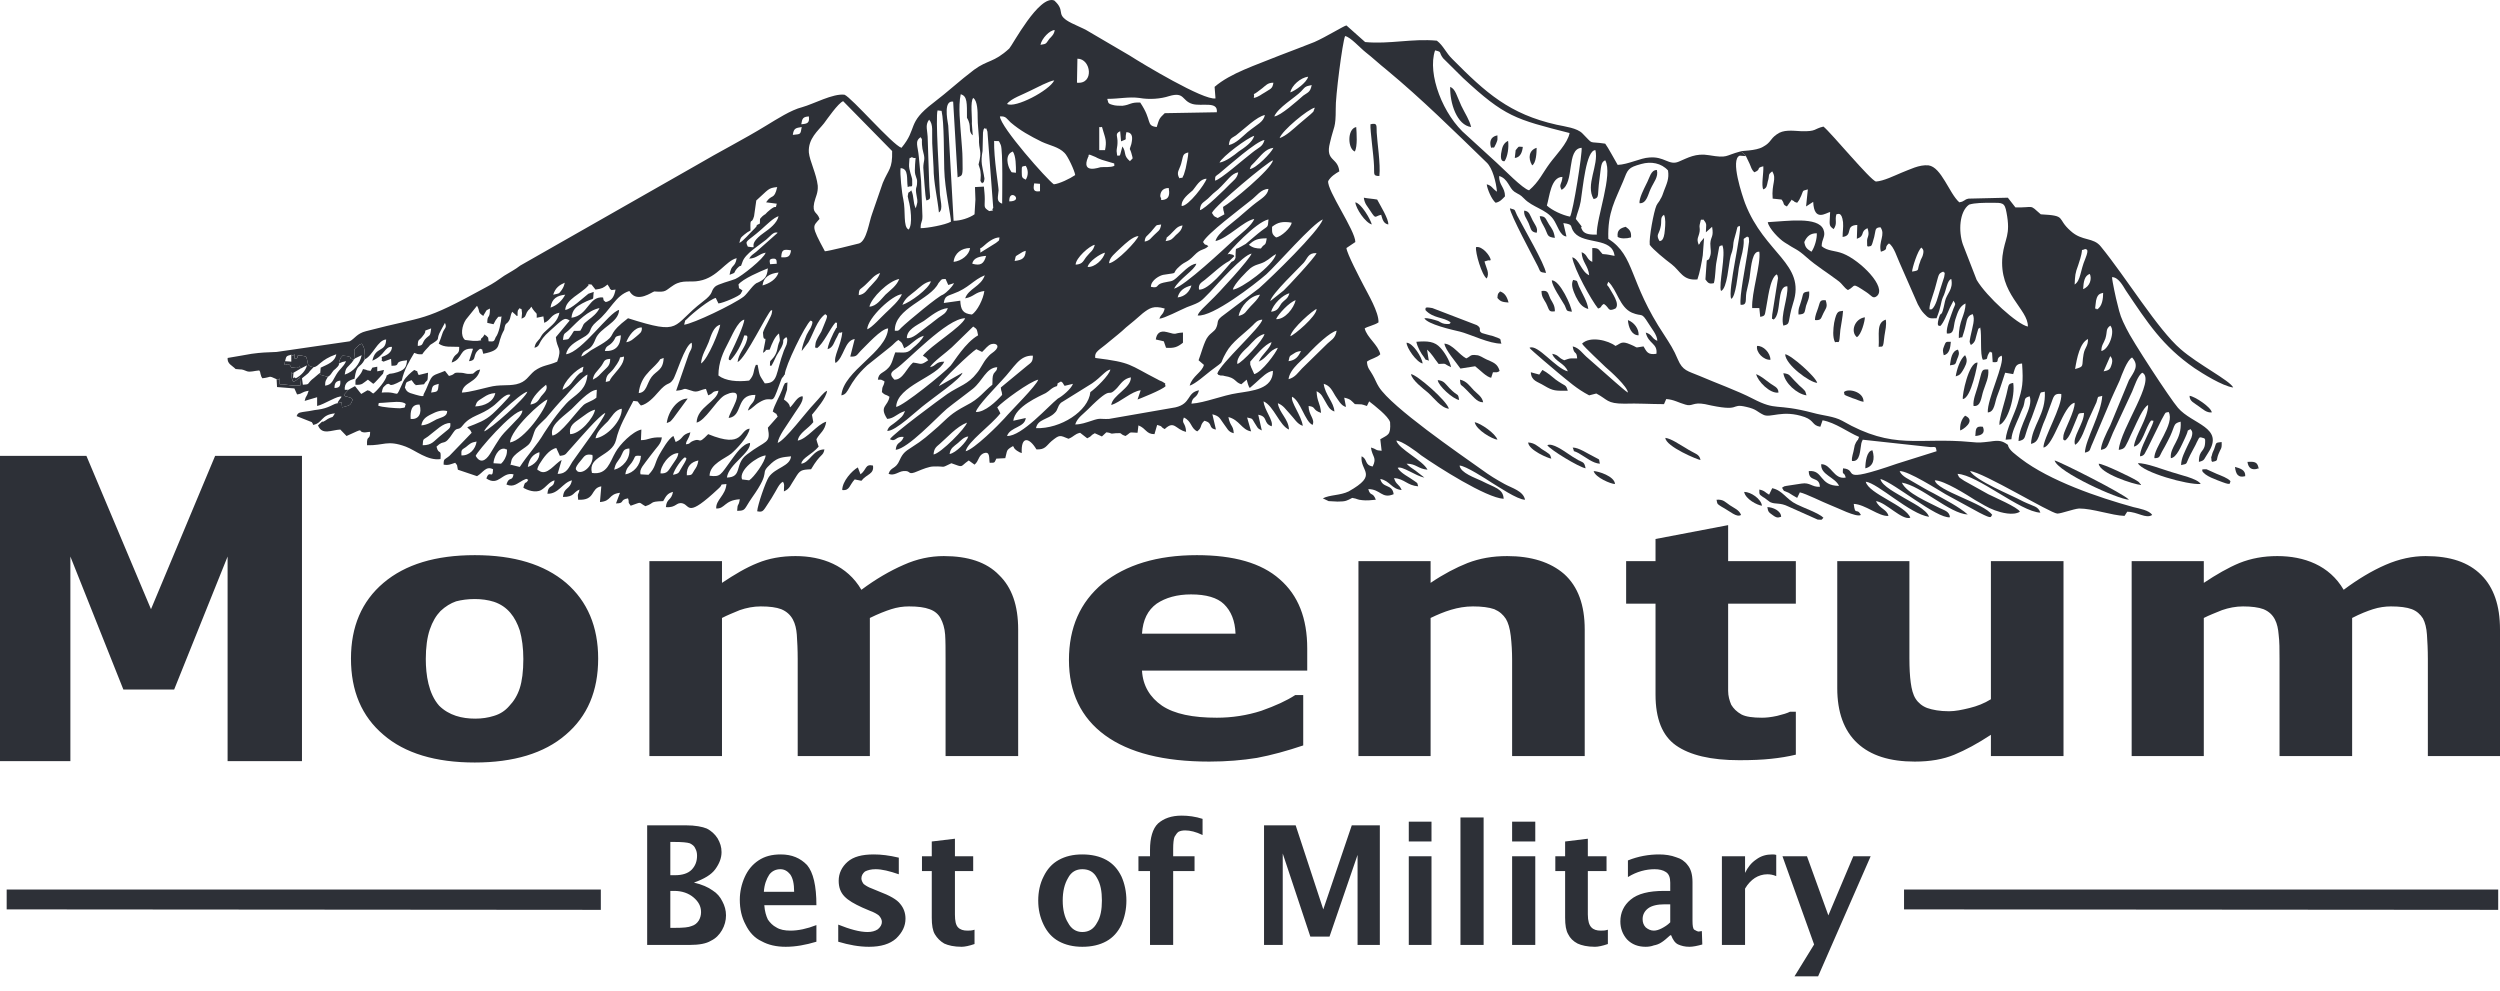 <svg width="232" height="92" viewBox="0 0 232 92" fill="none" xmlns="http://www.w3.org/2000/svg">
<path fill-rule="evenodd" clip-rule="evenodd" d="M142.6 21.603C142.765 21.174 142.392 20.789 142.227 20.446C141.979 19.974 141.938 19.589 141.442 19.546C141.4 20.017 141.648 20.232 141.854 20.703C142.103 21.26 142.021 21.517 142.6 21.603Z" fill="#2D3037"/>
<path fill-rule="evenodd" clip-rule="evenodd" d="M138.381 13.718C138.713 13.589 138.546 13.932 138.836 13.332C139.002 12.903 138.96 13.075 138.96 12.56C138.257 12.689 138.216 13.246 138.381 13.718Z" fill="#2D3037"/>
<path fill-rule="evenodd" clip-rule="evenodd" d="M205.258 38.274C205.176 37.76 203.646 36.774 203.191 36.731C203.191 37.246 203.605 37.374 204.059 37.717C204.432 37.974 204.762 38.317 205.258 38.274Z" fill="#2D3037"/>
<path fill-rule="evenodd" clip-rule="evenodd" d="M171.117 36.389C171.24 36.689 170.91 36.56 171.902 36.946C172.232 37.032 172.605 37.246 172.935 37.289C172.976 36.346 171.488 36.003 171.117 36.389Z" fill="#2D3037"/>
<path fill-rule="evenodd" clip-rule="evenodd" d="M137.637 37.333C137.555 36.818 137.059 36.518 136.769 36.218C136.398 35.833 136.108 35.361 135.488 35.232C135.53 35.79 135.53 35.661 135.819 35.918C136.728 36.775 137.018 37.333 137.637 37.333Z" fill="#2D3037"/>
<path fill-rule="evenodd" clip-rule="evenodd" d="M165.041 36.431C165.041 35.917 164.586 35.831 164.215 35.531C163.759 35.188 163.388 34.888 162.974 34.717C163.099 35.36 164.256 36.56 165.041 36.431Z" fill="#2D3037"/>
<path fill-rule="evenodd" clip-rule="evenodd" d="M165.289 47.96C165.289 47.402 164.505 47.06 164.008 47.06C164.091 47.531 164.132 47.531 164.546 47.831C164.794 48.002 164.918 48.088 165.289 47.96Z" fill="#2D3037"/>
<path fill-rule="evenodd" clip-rule="evenodd" d="M208.357 44.189C208.398 43.589 207.862 43.461 207.406 43.332C207.489 44.018 207.697 44.361 208.357 44.189Z" fill="#2D3037"/>
<path fill-rule="evenodd" clip-rule="evenodd" d="M170.291 31.76C170.703 31.631 170.662 32.146 170.786 30.603C170.87 30.003 170.992 29.489 171.035 28.846C170.662 28.931 170.456 28.717 170.208 29.96C170.124 30.517 170.043 31.289 170.291 31.76Z" fill="#2D3037"/>
<path fill-rule="evenodd" clip-rule="evenodd" d="M61.875 39.26C62.288 39.088 62.164 39.174 62.495 38.788L63.818 36.988C62.867 36.988 61.999 38.188 61.875 39.26Z" fill="#2D3037"/>
<path fill-rule="evenodd" clip-rule="evenodd" d="M160.535 46.888C160.081 46.588 159.957 46.331 159.295 46.374C159.378 46.845 159.378 46.76 159.751 47.017C160.619 47.488 161.155 48.045 161.569 47.788C161.403 47.317 160.908 47.145 160.535 46.888Z" fill="#2D3037"/>
<path fill-rule="evenodd" clip-rule="evenodd" d="M181.49 34.93C181.739 34.802 181.863 34.93 182.276 34.159C182.523 33.687 182.607 33.388 182.358 32.959C181.904 33.302 181.573 34.33 181.49 34.93Z" fill="#2D3037"/>
<path fill-rule="evenodd" clip-rule="evenodd" d="M163.511 46.932C163.428 46.289 162.477 45.647 161.857 45.647C161.982 46.332 163.098 46.889 163.511 46.932Z" fill="#2D3037"/>
<path fill-rule="evenodd" clip-rule="evenodd" d="M173.102 43.461C173.845 43.289 174.012 42.603 173.763 41.789C173.226 41.832 173.102 42.904 173.102 43.461Z" fill="#2D3037"/>
<path fill-rule="evenodd" clip-rule="evenodd" d="M181.906 39.946C182.113 39.903 183.436 39.046 182.362 38.574C181.989 38.917 181.865 39.474 181.906 39.946Z" fill="#2D3037"/>
<path fill-rule="evenodd" clip-rule="evenodd" d="M152.062 31.117C152.105 30.517 151.649 29.917 151.07 29.703C151.113 30.346 151.402 31.117 152.062 31.117Z" fill="#2D3037"/>
<path fill-rule="evenodd" clip-rule="evenodd" d="M138.959 27.646C139.248 27.989 139.415 28.032 139.993 28.075C139.827 27.432 139.58 27.174 139.207 27.046C139.001 27.303 139.001 27.174 138.959 27.646Z" fill="#2D3037"/>
<path fill-rule="evenodd" clip-rule="evenodd" d="M180.377 32.96C180.914 32.874 180.997 32.231 181.038 31.717C180.583 31.717 180.583 31.674 180.418 32.103C180.253 32.489 180.294 32.574 180.377 32.96Z" fill="#2D3037"/>
<path fill-rule="evenodd" clip-rule="evenodd" d="M183.309 40.46C183.887 40.417 184.26 40.203 184.011 39.603C183.35 39.517 183.35 39.774 183.309 40.46Z" fill="#2D3037"/>
<path fill-rule="evenodd" clip-rule="evenodd" d="M182.152 37.033C182.938 36.947 183.517 33.776 183.517 33.647C182.69 33.604 182.07 36.69 182.152 37.033Z" fill="#2D3037"/>
<path fill-rule="evenodd" clip-rule="evenodd" d="M152.145 18.86C152.807 18.903 152.931 18.046 153.178 17.532C153.468 16.889 153.922 16.417 153.757 15.774C153.178 15.774 153.096 16.503 152.765 17.103C152.559 17.532 152.104 18.389 152.145 18.86Z" fill="#2D3037"/>
<path fill-rule="evenodd" clip-rule="evenodd" d="M145.863 28.932C145.863 28.461 144.748 25.975 144.004 26.018C144.045 26.575 144.83 27.69 145.202 28.332C145.45 28.847 145.284 28.847 145.863 28.932Z" fill="#2D3037"/>
<path fill-rule="evenodd" clip-rule="evenodd" d="M144.293 28.89C144.293 28.375 144.127 28.161 143.88 27.732C143.631 27.218 143.715 26.918 143.053 27.004C143.053 27.518 143.218 27.689 143.466 28.118C143.796 28.761 143.672 28.975 144.293 28.89Z" fill="#2D3037"/>
<path fill-rule="evenodd" clip-rule="evenodd" d="M144.291 22.075C144.209 21.475 144.044 21.261 143.755 20.832C143.423 20.318 143.465 20.061 142.887 20.061C142.969 20.575 143.176 20.789 143.382 21.218C143.671 21.818 143.547 21.989 144.291 22.075Z" fill="#2D3037"/>
<path fill-rule="evenodd" clip-rule="evenodd" d="M164.296 33.389C164.296 32.746 163.635 32.061 163.057 32.103C162.932 32.703 163.676 33.432 164.296 33.389Z" fill="#2D3037"/>
<path fill-rule="evenodd" clip-rule="evenodd" d="M180.953 33.904C181.491 33.818 181.449 33.861 181.614 33.346C181.78 32.961 181.862 32.789 181.697 32.446C181.118 32.575 181.035 33.303 180.953 33.904Z" fill="#2D3037"/>
<path fill-rule="evenodd" clip-rule="evenodd" d="M198.686 45.004C198.686 44.961 198.645 44.875 198.645 44.918C198.604 44.918 198.562 44.832 198.562 44.832C198.438 44.704 198.521 44.746 198.315 44.618C197.777 44.275 195.173 43.032 194.76 43.032C194.842 43.932 198.026 44.961 198.686 45.004Z" fill="#2D3037"/>
<path fill-rule="evenodd" clip-rule="evenodd" d="M143.59 41.317C143.879 41.746 146.483 43.332 147.144 43.46C147.021 42.86 146.937 42.946 146.442 42.689C146.07 42.474 145.863 42.346 145.491 42.089C145.161 41.874 144.044 41.06 143.59 41.317Z" fill="#2D3037"/>
<path fill-rule="evenodd" clip-rule="evenodd" d="M143.962 42.561C143.838 42.089 143.838 42.175 143.053 41.661C142.64 41.361 142.391 41.103 141.812 41.06C141.855 41.789 143.756 42.561 143.962 42.561Z" fill="#2D3037"/>
<path fill-rule="evenodd" clip-rule="evenodd" d="M134.455 37.932C134.289 37.203 131.479 34.761 130.941 34.718C131.024 35.275 132.099 36.089 132.512 36.432C133.049 36.904 133.711 37.846 134.455 37.932Z" fill="#2D3037"/>
<path fill-rule="evenodd" clip-rule="evenodd" d="M138.962 40.803C138.755 40.203 137.432 39.303 136.854 39.175C136.978 39.903 138.508 40.76 138.962 40.803Z" fill="#2D3037"/>
<path fill-rule="evenodd" clip-rule="evenodd" d="M149.873 44.918C149.832 44.189 148.302 43.718 147.889 43.718C148.054 44.318 149.502 44.918 149.873 44.918Z" fill="#2D3037"/>
<path fill-rule="evenodd" clip-rule="evenodd" d="M79.855 44.018L79.607 43.375C79.07 43.675 78.16 44.661 78.16 45.475C78.863 45.561 78.822 45.004 79.317 44.489L79.937 44.618C80.433 43.975 81.136 44.018 81.012 43.204C80.268 43.032 80.433 43.589 79.855 44.018Z" fill="#2D3037"/>
<path fill-rule="evenodd" clip-rule="evenodd" d="M204.35 43.675C204.597 44.189 205.713 44.532 206.251 44.746C207.16 45.089 206.87 44.789 206.995 44.66C206.746 44.36 206.127 44.146 205.713 43.974L204.762 43.546C204.101 43.546 204.515 43.589 204.35 43.675Z" fill="#2D3037"/>
<path fill-rule="evenodd" clip-rule="evenodd" d="M174.34 32.189C174.712 32.103 174.753 32.446 174.878 31.16C174.959 30.603 175.084 30.217 175.002 29.66C174.091 29.96 174.423 31.032 174.34 32.189Z" fill="#2D3037"/>
<path fill-rule="evenodd" clip-rule="evenodd" d="M107.258 31.503L108.002 31.675L108.208 32.275C108.952 32.318 109.242 32.232 109.779 31.803V30.86C108.87 30.903 109.324 31.118 108.291 30.818C107.63 30.646 107.34 30.946 107.258 31.503Z" fill="#2D3037"/>
<path fill-rule="evenodd" clip-rule="evenodd" d="M35.547 34.675L35.63 34.332L35.01 34.461V34.032L34.555 34.118L34.39 34.418C33.77 34.332 34.307 34.375 33.687 34.247C33.563 34.547 33.522 34.632 33.274 34.932C32.984 35.318 32.984 35.061 32.984 35.704C33.646 35.746 33.646 35.575 34.142 35.232L34.638 35.618C34.803 35.532 35.299 34.932 35.547 34.675Z" fill="#2D3037"/>
<path fill-rule="evenodd" clip-rule="evenodd" d="M204.226 44.917C203.936 44.403 202.243 44.06 201.498 43.803C200.754 43.588 199.142 42.946 198.398 42.988C198.853 43.846 202.987 45.003 204.226 44.917Z" fill="#2D3037"/>
<path fill-rule="evenodd" clip-rule="evenodd" d="M140.654 13.932L140.572 14.66C141.109 14.617 141.274 14.06 141.316 13.632C140.778 13.589 140.984 13.589 140.654 13.932Z" fill="#2D3037"/>
<path fill-rule="evenodd" clip-rule="evenodd" d="M143.467 25.332C143.343 24.475 141.399 21.175 140.78 19.975C140.49 19.375 140.698 19.503 140.119 19.332C140.16 19.932 142.269 23.832 142.723 24.732C142.97 25.247 142.847 25.247 143.467 25.332Z" fill="#2D3037"/>
<path fill-rule="evenodd" clip-rule="evenodd" d="M205.299 42.861C205.919 42.733 205.63 42.733 205.878 42.133C206.084 41.576 206.208 41.704 206.167 41.019C205.548 41.104 205.713 41.019 205.465 41.704C205.381 41.876 205.299 42.047 205.258 42.261C205.216 42.347 205.175 42.476 205.216 42.562C205.216 42.861 205.216 42.733 205.299 42.861Z" fill="#2D3037"/>
<path fill-rule="evenodd" clip-rule="evenodd" d="M209.473 43.505C209.473 43.376 209.722 43.719 209.514 43.162C209.349 42.776 208.895 42.862 208.564 42.862C208.646 43.462 208.978 43.633 209.473 43.505Z" fill="#2D3037"/>
<path fill-rule="evenodd" clip-rule="evenodd" d="M132.595 33.475L132.429 32.447C132.884 32.832 133.091 33.261 133.504 33.775C134.372 33.732 133.876 33.732 134.661 34.075C134.537 33.475 134.041 32.661 133.669 32.275C133.132 31.675 132.471 31.632 131.438 31.718C131.52 32.19 131.892 32.832 132.14 33.133C132.429 33.561 132.14 33.261 132.595 33.475Z" fill="#2D3037"/>
<path fill-rule="evenodd" clip-rule="evenodd" d="M128.173 19.932C128.296 20.361 128.379 20.747 128.834 20.832C128.875 20.318 128.09 19.075 127.801 18.518C127.304 18.432 127.015 18.432 126.561 18.347C126.643 18.947 126.891 19.118 127.181 19.59C127.718 20.404 127.553 20.061 128.173 19.932Z" fill="#2D3037"/>
<path fill-rule="evenodd" clip-rule="evenodd" d="M185.543 39.433C186.328 39.133 187.031 36.733 186.825 35.533C186.369 35.619 186.411 35.705 186.287 36.219C186.122 37.076 185.501 38.833 185.543 39.433Z" fill="#2D3037"/>
<path fill-rule="evenodd" clip-rule="evenodd" d="M168.43 29.704C169.049 29.746 168.967 29.532 169.214 29.061C169.463 28.547 169.628 28.504 169.422 27.861C168.843 27.818 168.925 27.989 168.719 28.589C168.595 28.975 168.43 29.275 168.43 29.704Z" fill="#2D3037"/>
<path fill-rule="evenodd" clip-rule="evenodd" d="M197.571 46.375C197.157 45.861 191.124 42.818 190.668 42.732C190.957 43.804 196.538 46.333 197.571 46.375Z" fill="#2D3037"/>
<path fill-rule="evenodd" clip-rule="evenodd" d="M137.968 25.847C138.258 25.333 137.927 24.904 137.762 24.262L138.052 24.176C138.382 24.09 138.052 24.262 138.341 24.133C138.3 23.747 137.555 22.804 136.976 22.933C136.894 23.447 137.514 25.547 137.968 25.847Z" fill="#2D3037"/>
<path fill-rule="evenodd" clip-rule="evenodd" d="M132.017 33.732C131.976 33.175 131.108 31.804 130.529 31.804C130.529 32.275 131.439 33.604 132.017 33.732Z" fill="#2D3037"/>
<path fill-rule="evenodd" clip-rule="evenodd" d="M169.215 48.047C168.802 47.618 167.314 47.104 166.735 46.804C165.743 46.332 165.454 45.518 164.462 45.304L164.173 45.904C163.842 45.732 163.759 45.518 163.264 45.432C163.264 45.947 163.264 45.861 163.594 46.118C163.718 46.161 164.173 46.547 164.256 46.589C164.794 46.847 165.124 46.589 165.992 47.018L168.679 48.218C169.215 48.261 169.009 48.218 169.215 48.047Z" fill="#2D3037"/>
<path fill-rule="evenodd" clip-rule="evenodd" d="M136.52 11.789C136.355 11.104 135.983 10.589 135.611 9.818C135.157 8.832 135.074 8.275 134.578 8.061C134.537 9.561 135.198 11.618 136.52 11.789Z" fill="#2D3037"/>
<path fill-rule="evenodd" clip-rule="evenodd" d="M183.146 37.675C183.848 37.76 183.848 36.86 184.056 36.26C184.262 35.617 184.592 35.017 184.51 34.289C183.808 34.246 183.973 34.374 183.559 35.789C183.394 36.389 183.064 37.117 183.146 37.675Z" fill="#2D3037"/>
<path fill-rule="evenodd" clip-rule="evenodd" d="M168.637 35.532C168.513 34.975 166.198 32.918 165.662 32.875C165.703 33.861 167.934 35.489 168.637 35.532Z" fill="#2D3037"/>
<path fill-rule="evenodd" clip-rule="evenodd" d="M147.392 28.675C147.309 27.989 146.854 27.303 146.524 26.575C146.276 25.975 146.483 26.103 145.986 25.975C145.738 26.446 146.027 27.046 146.235 27.517C146.524 28.075 146.772 28.503 147.392 28.675Z" fill="#2D3037"/>
<path fill-rule="evenodd" clip-rule="evenodd" d="M167.644 36.689C167.479 36.175 167.603 36.389 167.232 36.003C167.025 35.832 166.943 35.746 166.735 35.532C165.991 34.803 166.157 34.718 165.496 34.632C165.619 35.532 166.735 36.56 167.644 36.689Z" fill="#2D3037"/>
<path fill-rule="evenodd" clip-rule="evenodd" d="M172.317 31.289C172.731 31.075 173.061 29.789 173.061 29.446C172.111 29.575 171.698 30.775 172.317 31.289Z" fill="#2D3037"/>
<path fill-rule="evenodd" clip-rule="evenodd" d="M150.12 21.989C150.41 22.16 150.905 22.16 151.359 22.032C151.402 21.517 151.235 21.303 150.864 21.046C150.367 21.174 150.037 21.346 150.12 21.989Z" fill="#2D3037"/>
<path fill-rule="evenodd" clip-rule="evenodd" d="M135.529 34.202L136.893 33.988C137.39 34.373 137.926 34.973 138.38 35.059L138.547 34.545C138.588 34.545 138.877 34.545 138.918 34.545C139.166 34.459 139.042 34.502 139.166 34.416C138.959 33.73 138.588 33.645 137.926 33.345C137.637 33.216 137.306 32.959 137.017 32.959C136.397 32.873 136.479 33.088 136.066 33.259C135.405 32.916 134.785 31.93 134.041 31.888C134.124 32.488 135.116 33.602 135.529 34.202Z" fill="#2D3037"/>
<path fill-rule="evenodd" clip-rule="evenodd" d="M166.901 29.189C167.562 29.146 167.438 29.017 167.603 28.375C167.769 27.86 167.934 27.689 167.892 27.046C167.191 27.132 167.397 27.174 167.148 27.946C167.024 28.417 166.859 28.589 166.901 29.189Z" fill="#2D3037"/>
<path fill-rule="evenodd" clip-rule="evenodd" d="M195.214 34.461L195.833 33.046C195.874 33.132 196.164 33.304 195.917 33.947C195.792 34.332 195.627 34.375 195.214 34.461ZM192.569 34.246C192.734 33.218 193.023 31.804 193.767 31.461C193.767 32.189 193.478 32.189 193.354 32.875C193.148 34.032 193.478 33.989 192.569 34.246ZM195.006 32.575C195.006 32.018 195.214 31.889 195.379 31.418C195.585 30.732 195.379 30.561 195.833 30.218C196.33 30.732 195.709 32.447 195.006 32.575ZM194.594 28.718C194.387 28.375 194.387 29.146 194.47 28.247C194.552 27.175 194.965 27.261 195.173 27.175C195.173 27.689 195.09 28.461 194.594 28.718ZM193.313 26.832C193.354 26.146 193.437 25.589 193.932 25.418C194.138 25.846 193.973 26.575 193.313 26.832ZM179.259 28.718C179.177 28.589 178.929 29.061 179.135 28.118L179.548 26.832C179.962 25.375 179.838 25.418 180.334 25.203C180.416 25.375 180.54 25.118 180.416 25.718L180.003 27.003C179.838 27.518 179.672 28.375 179.259 28.718ZM192.527 26.404C192.569 25.546 192.569 25.375 192.858 24.604C193.519 22.675 192.899 23.404 193.519 23.103C193.56 23.189 193.932 22.975 193.519 24.003C193.023 25.161 193.105 26.018 192.527 26.404ZM177.441 25.203C177.441 24.903 177.977 23.189 178.309 22.975C178.391 23.103 178.598 23.146 178.432 23.703C178.391 23.875 178.226 24.089 178.185 24.303C177.853 25.118 178.226 25.075 177.441 25.203ZM188.187 30.304C187.237 30.132 184.342 27.518 183.434 25.975L182.152 22.675C181.739 21.475 181.822 19.632 182.731 18.989C183.268 18.818 184.136 18.818 184.798 18.818C185.831 18.818 186.037 18.775 186.203 19.718C186.616 21.861 186.037 22.075 185.831 23.746C185.459 27.303 188.228 28.675 188.187 30.304ZM161.486 14.06C161.527 14.06 161.651 14.103 161.692 14.146L162.024 14.489L162.354 15.175C162.519 15.518 162.519 15.732 162.809 15.989C163.512 15.689 162.892 15.603 163.636 15.432C163.677 16.032 163.428 17.232 163.636 17.575C163.966 17.446 163.966 17.232 164.049 16.846C164.255 16.203 164.007 16.246 164.461 15.903C164.917 16.632 164.38 17.018 164.504 18.432L165.329 18.518C165.661 18.946 165.372 18.946 165.826 19.16L166.281 18.518C166.281 18.561 166.321 18.603 166.364 18.603C166.735 18.775 166.24 18.646 166.777 18.818C166.942 18.603 166.983 18.561 167.148 18.175C167.397 17.575 167.232 17.746 167.768 17.575L167.603 19.16L168.265 18.732C168.347 20.66 169.504 19.718 169.836 19.675C169.793 20.875 169.67 20.918 170.166 21.261C170.538 20.703 170.249 20.489 170.414 19.889C170.538 19.889 170.91 19.589 171.034 20.618C171.075 21.132 170.993 21.475 170.993 21.989C172.026 21.861 171.158 20.918 172.356 20.875L172.315 22.161C173.142 21.861 172.564 21.518 173.307 21.175C173.556 21.946 173.224 21.946 173.266 22.46C173.266 23.146 173.307 22.718 173.389 22.889C173.679 22.761 173.638 23.061 173.927 21.989C174.092 21.303 173.968 21.132 174.506 21.089C175.002 21.775 174.3 22.418 174.547 23.361C175.374 23.103 174.754 23.018 175.292 22.589C175.746 22.846 176.076 23.961 176.284 24.389L177.977 28.247C178.185 28.632 178.309 28.846 178.556 29.104C178.97 29.532 179.011 29.575 179.713 29.532C180.168 28.375 180.086 28.118 180.292 27.604C180.624 27.003 180.665 26.018 181.078 25.889C181.284 26.875 180.665 27.218 180.499 27.946C180.127 29.789 180.168 28.675 179.921 29.532C179.672 30.432 180.003 30.175 180.045 30.261C180.334 30.047 180.746 29.018 180.954 28.546L181.284 27.904C181.532 28.289 181.449 28.203 181.284 28.632C181.078 29.232 180.581 30.389 180.665 30.947C181.408 31.032 181.243 30.346 181.449 29.661C181.698 28.889 181.863 28.418 182.4 28.161C182.4 29.275 181.739 29.746 181.781 31.375C182.235 31.161 181.987 31.589 182.235 30.861C182.566 29.875 182.4 29.361 183.062 29.146C183.309 29.618 183.062 30.261 182.855 31.246C182.773 31.761 182.731 31.675 182.896 32.018C183.393 31.718 183.309 31.375 183.474 30.904C183.682 30.218 183.517 30.646 183.764 30.389C183.93 31.118 183.723 32.918 184.012 33.389C184.674 33.304 184.177 33.304 184.674 32.618C184.963 33.004 184.798 32.018 184.921 33.604C185.748 33.689 185.045 33.304 185.748 33.004C186.078 33.689 184.385 37.075 184.467 38.275C185.128 38.232 185.088 37.332 185.377 36.647C185.666 35.918 185.831 35.318 186.078 34.589L186.823 34.718C187.03 34.075 187.03 33.775 187.649 33.732C187.773 35.575 187.691 35.961 187.237 37.461C186.948 38.447 186.203 39.775 186.121 40.804L186.657 40.761C186.699 40.118 187.07 39.389 187.36 38.704C187.484 38.361 187.608 38.104 187.773 37.718C187.981 37.032 187.773 36.947 188.352 36.775C188.725 37.846 187.36 39.389 187.319 40.932C187.981 40.804 187.857 40.59 188.105 39.904C188.27 39.432 188.352 39.175 188.559 38.704L189.22 36.861C189.427 36.261 189.303 36.475 189.758 36.347C189.882 38.447 188.559 39.475 188.476 41.19C189.303 41.018 189.138 40.332 189.841 38.789C190.047 38.275 190.13 37.975 190.336 37.461C190.585 36.818 190.585 36.475 191.287 36.561C191.41 37.675 189.592 40.718 189.633 41.532C190.585 41.404 191.453 37.589 192.527 37.375C192.569 38.104 191.577 39.904 191.493 40.375C191.41 40.975 191.534 40.761 191.618 40.889C192.072 40.632 192.361 39.647 192.734 38.789C192.94 38.318 192.816 38.361 193.395 38.318C193.395 39.304 192.28 40.59 192.569 41.275C193.105 41.018 193.56 39.561 193.767 39.047L194.552 37.332C194.759 36.647 194.594 36.904 195.089 36.732C195.006 38.361 193.519 40.804 193.478 42.004C194.056 41.875 193.891 41.747 194.181 41.147L195.668 37.632C195.957 36.904 196.371 36.047 196.701 35.318C196.909 34.761 197.404 33.389 197.858 33.175C198.561 33.947 198.024 34.504 197.569 35.275L195.833 39.475C195.462 40.204 194.965 41.232 194.965 41.747C195.585 41.618 195.503 41.532 196.082 40.161L197.858 36.347C198.066 35.875 198.396 34.804 198.81 34.589C200.091 35.232 196.784 39.775 196.619 41.747C197.239 41.661 197.198 41.447 197.487 40.932C197.693 40.461 197.818 40.204 198.024 39.775C198.272 39.261 198.892 37.761 199.347 37.589C199.347 38.789 198.148 40.375 198.024 41.447C198.851 41.275 199.058 39.69 199.637 39.004C199.719 39.175 200.091 38.661 199.553 39.818C199.181 40.632 198.52 41.875 198.602 42.347C199.058 42.304 199.058 41.961 199.305 41.575L200.462 39.218C200.546 39.047 200.627 38.875 200.752 38.661C201 38.232 200.876 38.318 201.248 38.232C201.868 39.304 199.843 41.575 199.926 42.518C200.421 42.518 200.38 42.389 200.627 41.918C200.794 41.618 201 41.275 201.165 40.932C201.909 39.561 201.579 39.304 202.365 39.132C202.488 40.847 201.33 41.447 201.454 42.518C201.992 42.475 202.406 41.404 202.777 40.632C203.233 39.647 202.819 40.118 203.274 39.818C203.356 39.947 203.563 40.032 203.356 40.632C203.274 40.804 203.066 41.232 202.984 41.404C202.777 41.875 202.406 42.518 202.406 43.161C203.149 42.99 202.695 43.204 203.48 41.789C203.604 41.532 203.728 41.361 203.852 41.061C204.142 40.547 204.017 40.504 204.555 40.675C204.596 40.718 204.596 40.718 204.637 40.804C204.679 42.09 204.058 41.575 204.058 42.861C204.637 42.732 204.513 42.604 204.926 42.004C206.456 39.647 203.439 39.389 202.116 37.846C201.373 36.989 197.818 31.547 197.322 30.475C196.825 29.489 196.742 29.232 196.495 28.203C196.371 27.775 195.998 26.018 195.998 25.718C196.577 25.718 196.991 26.489 197.28 26.961C199.305 29.961 200.67 32.104 203.645 34.161C204.348 34.632 206.249 35.832 207.241 35.961C206.952 35.318 203.976 33.818 202.365 32.404C200.256 30.604 197.28 25.718 194.965 22.889C194.262 21.989 193.229 22.418 192.155 21.432C190.791 20.232 191.866 20.018 189.385 19.889C188.27 18.903 188.849 19.289 187.03 19.246L186.327 18.346L182.69 18.432C182.235 18.518 182.36 18.689 181.822 18.775C180.871 17.918 180.168 15.518 178.97 15.346C178.102 15.261 177.234 15.732 176.449 16.032C175.828 16.289 174.795 16.803 174.092 16.846C173.597 16.76 169.877 12.26 169.215 11.746C168.306 11.96 168.595 12.217 167.148 12.175C166.321 12.132 165.496 12.003 164.875 12.475C164.214 12.946 164.38 13.203 163.593 13.632C162.933 14.018 161.568 13.975 161.486 14.06Z" fill="#2D3037"/>
<path fill-rule="evenodd" clip-rule="evenodd" d="M167.439 22.461C167.688 21.904 168.018 21.646 168.597 21.646C168.638 22.118 168.391 22.975 168.101 23.361C167.688 23.104 167.523 22.975 167.439 22.461ZM171.49 26.918C172.276 26.532 171.738 26.146 173.226 27.132C173.68 27.432 173.804 27.775 174.177 27.475C175.127 26.661 172.647 24.175 171.035 23.532C170.292 23.232 169.589 23.318 169.051 22.846C169.051 22.161 169.465 21.946 169.216 21.303C168.721 20.061 165.787 20.532 164.051 20.618C164.133 21.175 165.125 22.203 165.622 22.503C166.655 23.189 166.737 23.061 167.647 23.875C168.556 24.689 169.63 25.332 170.581 26.061C170.994 26.361 171.119 26.703 171.49 26.918Z" fill="#2D3037"/>
<path fill-rule="evenodd" clip-rule="evenodd" d="M63.736 44.104C63.694 43.289 64.149 42.861 64.81 42.732C64.728 43.204 64.645 43.332 64.438 43.632C64.19 44.018 64.273 44.104 63.736 44.104ZM62.455 44.061C62.578 43.547 63.281 42.561 63.57 42.432C63.612 42.561 63.942 42.304 63.322 43.289C62.95 43.846 63.116 43.932 62.455 44.061ZM69.522 44.575L68.861 44.489C68.53 43.632 70.266 42.346 71.052 42.261C71.01 42.861 69.936 44.318 69.522 44.575ZM58.032 44.018C58.115 43.418 58.362 43.289 58.611 42.947C59.065 42.304 58.735 42.261 59.478 42.304C59.437 43.161 58.817 43.889 58.032 44.018ZM53.609 43.761C53.527 43.589 53.113 43.632 53.94 42.689C54.229 42.346 54.312 42.089 54.973 42.218C55.139 42.989 54.271 44.018 53.609 43.761ZM61.297 43.932C61.256 43.289 62.083 42.047 62.95 42.047C62.909 42.475 62.62 42.775 62.372 43.161C62.041 43.632 61.958 43.975 61.297 43.932ZM48.98 43.332C49.104 42.518 49.517 42.132 50.055 41.961C50.137 42.604 49.559 43.161 48.98 43.332ZM46.5 43.032L45.797 42.989C45.797 42.561 46.211 41.447 46.913 41.661C47.037 41.918 47.079 41.318 47.037 42.004C46.996 42.389 46.748 42.818 46.5 43.032ZM56.998 43.589C57.123 42.947 57.288 42.904 57.577 42.432C57.867 41.918 57.784 41.661 58.404 41.618C58.528 42.604 57.743 43.418 56.998 43.589ZM42.821 42.261C42.78 41.704 42.863 41.746 43.235 41.489C43.607 41.189 43.69 41.061 44.227 40.975C44.144 41.661 43.565 42.304 42.821 42.261ZM88.122 42.132C88.205 41.575 88.494 41.447 88.907 41.104C89.155 40.889 89.445 40.547 89.858 40.504C89.734 40.975 88.701 42.047 88.122 42.132ZM39.225 41.318C39.267 40.632 39.267 40.846 39.721 40.504C40.465 39.946 41.127 39.218 41.788 39.261C41.829 39.818 41.747 39.689 40.796 40.504C40.259 40.932 40.093 41.318 39.225 41.318ZM86.634 42.175C86.675 41.575 86.923 41.447 87.213 41.189C87.874 40.632 88.742 39.604 89.734 39.218C89.651 39.689 87.295 42.089 86.634 42.175ZM51.749 43.975L52.121 42.689C51.501 42.989 50.757 44.232 50.013 43.675C49.972 43.589 49.683 43.761 50.055 43.075C50.427 42.475 50.964 41.704 51.625 41.575L51.956 42.304C52.617 42.218 52.411 42.175 53.113 41.447C53.733 40.761 55.635 38.532 56.172 38.318C56.048 38.875 53.609 42.132 53.113 42.861C52.783 43.375 52.617 43.975 51.749 43.975ZM55.263 40.675C55.386 39.989 56.089 39.432 56.42 39.089C56.751 38.704 57.081 38.018 57.701 37.932C57.743 39.046 56.296 40.547 55.263 40.675ZM52.907 40.289C52.783 39.475 53.32 39.218 53.775 38.875C54.271 38.532 54.684 38.146 55.221 38.018C55.097 38.789 53.816 40.289 52.907 40.289ZM44.144 42.304C44.268 41.918 47.533 38.104 48.484 38.104C48.443 38.575 47.823 39.046 47.492 39.432C46.293 40.632 46.376 40.675 45.467 42.132C45.053 42.775 44.557 43.032 44.144 42.304ZM39.102 39.475C39.184 38.961 39.474 38.704 40.011 38.446C40.507 38.189 40.962 38.018 41.499 38.146C41.499 38.661 41.003 38.704 40.507 38.918C40.011 39.175 39.68 39.432 39.102 39.475ZM38.109 38.875C38.068 38.189 38.151 37.504 38.936 37.546C39.184 38.361 38.853 38.961 38.109 38.875ZM35.092 37.632C35.216 37.332 34.968 37.418 35.588 37.375C36.332 37.332 37.366 37.161 37.655 37.504C37.489 37.846 37.779 37.803 37.117 37.889C36.828 37.889 35.34 37.803 35.092 37.632ZM47.327 41.061C47.409 39.818 50.261 37.246 50.799 37.075C50.675 37.932 48.649 40.846 47.327 41.061ZM51.253 40.418C51.047 39.518 51.873 38.961 53.031 37.975C53.444 37.589 54.684 36.175 55.386 36.175L55.345 36.904C54.932 37.246 54.436 37.332 54.147 37.589C53.527 38.146 51.997 40.375 51.253 40.418ZM44.103 37.718C44.268 37.289 44.185 37.289 44.888 36.861C45.219 36.646 45.467 36.518 45.963 36.475C45.797 37.289 44.971 37.675 44.103 37.718ZM44.929 40.032C45.053 39.518 48.277 36.475 48.939 36.346C48.815 36.904 45.425 39.904 44.929 40.032ZM49.228 37.546C49.352 36.861 50.179 36.089 50.675 35.703C50.881 36.132 50.509 36.432 50.22 36.775C49.931 37.204 49.848 37.418 49.228 37.546ZM40.011 36.432C40.135 35.746 40.135 35.789 40.714 35.618C40.631 36.346 40.672 36.346 40.011 36.432ZM98.166 36.989C97.339 37.632 94.818 40.504 93.454 40.461C93.743 39.604 95.107 39.689 95.19 38.789L94.032 39.046C94.198 37.718 96.471 36.775 97.05 36.475C97.422 36.261 97.587 35.961 98.083 35.832C98.249 35.489 97.918 35.703 98.455 35.404C98.745 35.532 98.703 35.875 98.868 35.789L99.571 35.618C99.406 36.089 98.579 36.775 98.166 36.989ZM92.545 37.803C93.04 37.246 95.562 35.404 96.347 35.232C96.182 35.789 93.867 38.061 93.206 38.832C92.71 39.389 90.395 41.704 89.61 41.875C89.817 40.975 91.925 39.518 92.834 38.361C92.669 38.018 92.834 38.361 92.71 38.104C92.669 38.018 92.627 37.975 92.545 37.803ZM47.533 43.161C47.451 43.032 47.285 43.461 47.451 42.775C47.575 42.089 48.856 41.575 49.145 41.147C49.435 40.761 49.476 40.203 49.724 39.775C50.013 39.389 50.344 39.132 50.675 38.789C51.295 38.061 51.708 37.546 52.493 36.732C52.865 36.304 54.064 34.932 54.519 34.761C54.395 36.046 53.733 36.432 52.948 37.075C52.452 37.461 51.708 38.446 51.295 39.004C51.005 39.432 50.84 39.647 50.509 40.161C49.807 41.361 49.021 42.132 48.236 43.332L47.533 43.161ZM96.141 39.732C96.306 38.875 97.257 38.961 97.876 38.318C98.207 38.018 98.083 37.761 98.455 37.375L101.348 35.575C102.216 34.975 102.588 34.375 103.043 34.289C102.96 34.803 101.679 36.046 101.183 36.389C101.018 38.146 98.414 39.818 96.141 39.732ZM52.204 36.175C52.287 35.446 53.485 34.246 54.147 34.032C53.94 35.061 54.229 33.946 53.196 35.318C52.907 35.746 52.7 35.918 52.204 36.175ZM59.272 36.475C59.355 35.703 59.685 35.061 60.098 34.632C60.305 34.375 60.553 34.161 60.801 33.904C61.587 33.089 60.967 33.475 61.587 33.218C61.545 34.375 60.925 34.375 60.471 34.975C60.016 35.575 60.016 36.432 59.272 36.475ZM55.014 35.232C55.097 34.675 55.386 34.503 55.676 34.118C56.131 33.603 55.924 33.346 56.627 33.303C56.627 33.946 56.337 34.075 56.007 34.418C55.552 34.846 55.593 34.932 55.014 35.232ZM56.213 35.446C56.255 34.675 56.585 34.718 56.957 34.203C57.99 32.832 57.123 33.303 57.908 33.089C57.908 33.818 57.288 34.332 56.792 34.975C56.379 35.532 56.792 35.275 56.213 35.446ZM90.561 38.232C90.643 37.718 92.503 35.832 92.958 35.318C94.157 34.075 94.57 32.961 95.851 33.004C95.851 33.603 95.686 33.646 95.314 33.946L92.875 35.961C92.917 36.432 92.958 36.175 92.999 36.646C92.462 37.246 91.387 38.275 90.561 38.232ZM119.576 33.518C119.7 33.004 119.618 33.089 120.031 32.832C120.279 32.661 120.403 32.618 120.733 32.575C120.485 33.089 120.237 33.432 119.576 33.518ZM116.021 33.561C116.394 33.132 117.427 31.889 118.006 31.761C117.84 32.404 117.096 32.875 116.807 33.561C117.592 33.218 117.758 32.489 118.584 32.275C118.419 32.746 117.096 34.546 116.394 34.718L116.104 34.075C116.021 33.732 116.021 34.075 116.021 33.561ZM56.131 32.575C56.255 32.018 56.461 32.189 56.833 31.761C57.246 31.289 56.916 31.246 57.618 31.118C57.577 32.103 57.123 32.618 56.131 32.575ZM114.823 33.775C114.74 33.132 115.443 32.532 115.856 32.146C116.27 31.718 116.683 31.16 117.344 30.989C117.261 31.546 115.236 33.689 114.823 33.775ZM119.576 35.189C119.7 34.161 120.982 33.346 121.602 32.618C122.097 32.103 123.42 30.818 124.04 30.689C123.916 31.461 123.503 31.546 123.048 32.018L120.816 34.203C120.444 34.589 120.196 35.018 119.576 35.189ZM86.303 34.075C86.551 33.603 87.833 32.703 88.329 32.232L90.313 30.303C90.685 30.561 90.643 30.518 90.767 31.118C89.569 31.803 88.577 33.518 88.205 33.946C87.585 34.632 83.823 37.675 83.162 37.761C83.245 35.789 87.006 34.975 87.626 33.561C86.799 33.561 86.923 33.946 86.303 34.075ZM38.771 32.103C38.771 31.418 38.895 31.632 39.184 31.246C39.846 30.475 38.978 30.861 40.011 30.475C39.928 31.332 39.846 31.032 39.432 31.503C39.143 31.889 39.308 32.06 38.771 32.103ZM58.115 31.761C58.321 31.203 58.9 30.346 59.561 30.389C59.602 30.861 59.355 30.946 59.024 31.246C58.693 31.503 58.569 31.675 58.115 31.761ZM65.058 33.732C65.1 32.961 65.554 32.318 65.761 31.761C66.009 31.075 66.216 30.303 66.836 30.132C66.794 30.604 65.72 33.303 65.058 33.732ZM82.997 35.232C82.584 34.803 82.584 34.589 83.121 34.246C84.195 33.518 87.874 29.532 89.569 29.532C89.238 30.346 86.345 32.103 85.642 33.004C86.055 33.303 85.849 33.046 86.138 33.432C85.394 33.946 85.518 33.732 84.733 33.646C84.154 34.118 83.782 35.275 82.997 35.232ZM39.349 36.518C39.184 36.689 39.68 36.989 38.068 36.475C37.737 36.346 37.696 36.218 37.572 35.961C37.737 35.318 37.655 35.532 38.192 35.275L38.481 35.661C38.523 35.618 38.564 35.703 38.564 35.746L39.349 35.661C39.68 35.103 39.68 35.618 39.721 34.589L38.853 34.803C38.564 34.246 38.936 34.589 38.44 34.332C38.151 34.546 37.655 34.975 37.448 35.361C36.539 37.246 37.324 36.261 35.423 36.432C35.547 35.875 35.506 36.004 35.877 35.661C36.374 35.446 35.836 36.132 37.283 35.318C37.489 34.332 37.986 33.518 38.44 32.746C38.853 32.875 38.647 32.875 39.184 32.875C39.349 32.618 39.598 32.361 39.804 32.146C39.969 31.932 39.928 32.018 40.176 31.846C40.962 31.332 40.383 31.589 40.92 30.646L41.292 29.961C41.499 30.432 41.251 30.432 41.086 30.861C40.962 31.246 40.837 31.589 40.714 31.889C41.251 32.275 41.871 32.146 42.615 32.189C42.656 33.089 42.16 32.618 41.912 33.646C43.028 33.303 42.532 32.275 43.896 32.361L43.524 33.518C44.351 33.432 43.731 32.918 44.557 32.361C44.888 32.532 44.64 32.189 44.847 32.832C46.748 32.446 45.963 32.06 46.789 30.604C46.913 29.832 46.996 30.175 47.244 29.746C47.409 29.489 47.327 29.318 47.533 28.932L47.823 29.189C47.988 29.36 47.864 29.275 48.029 29.318C48.029 28.718 48.029 28.846 48.236 28.589C48.525 28.932 48.319 28.203 48.443 29.061C48.443 29.061 48.401 29.489 48.401 29.575C48.815 29.403 48.732 29.318 48.897 28.975C49.187 28.546 48.98 28.932 49.311 28.46C49.352 28.503 49.393 28.632 49.435 28.675L49.6 28.889C49.848 29.189 49.807 28.975 49.807 29.489L50.427 29.36L50.509 29.961C51.129 29.703 51.088 29.189 51.915 29.018C51.749 29.832 51.212 30.175 50.716 30.646C50.344 30.989 50.344 30.989 50.096 31.418C49.848 31.718 49.683 31.803 49.6 32.275C50.261 32.103 49.765 31.803 51.047 30.689C52.245 29.618 52.369 29.403 52.865 29.746L51.584 31.289C51.667 32.404 52.204 32.232 51.708 33.561C50.84 33.946 50.385 33.861 49.6 34.418C49.021 34.889 48.856 35.446 47.905 35.661C47.079 35.832 46.376 35.661 45.384 35.918C44.599 36.089 43.648 36.389 42.863 36.432C42.987 35.404 44.268 35.575 44.557 34.289C44.144 34.375 44.185 34.461 43.896 34.675C43.152 34.761 43.235 34.589 42.656 34.589C41.953 34.546 42.367 34.718 41.664 34.889L41.292 34.418C40.176 34.889 40.135 34.675 39.721 35.703C39.515 36.218 39.556 36.089 39.349 36.518ZM46.004 31.289C45.839 31.675 45.88 31.718 45.343 31.675L45.301 31.332L45.136 31.16C45.095 31.16 45.012 31.075 44.971 31.032L44.805 31.289C44.764 31.289 44.723 31.375 44.723 31.375C44.723 31.332 44.64 31.418 44.64 31.461C44.516 31.589 44.929 31.546 44.309 31.632C44.185 31.632 43.979 31.632 43.896 31.632C43.607 31.589 43.359 31.589 43.152 31.546C42.697 31.16 42.863 30.218 43.235 29.66L44.268 28.375C44.599 28.975 44.268 28.932 44.847 29.318C44.847 29.318 44.888 29.275 44.888 29.232C45.26 28.675 44.971 28.889 45.467 28.632C45.467 29.703 45.219 29.103 45.219 29.961L45.797 30.089L46.004 29.703C46.376 29.189 46.211 29.489 46.541 29.36C46.5 29.918 46.293 30.946 46.004 31.289ZM70.804 30.861C70.845 32.232 71.3 30.389 70.804 32.746C71.424 32.361 70.638 32.532 71.424 32.446C71.63 31.889 71.92 31.203 72.291 30.946C72.457 32.018 72.333 31.289 72.126 32.446C72.002 33.046 71.548 33.432 71.548 33.432C71.548 33.432 71.465 33.518 71.465 33.561C71.424 34.246 71.465 33.818 71.589 33.946C71.92 33.389 71.92 33.175 72.291 32.618C73.036 31.461 72.374 31.718 72.953 31.289C72.953 31.289 73.16 31.332 72.994 31.975C72.953 32.103 72.829 32.318 72.746 32.532C71.961 34.632 72.25 35.575 70.969 35.575C70.473 34.761 70.514 35.018 70.308 33.861H70.142C69.853 34.503 70.06 34.718 69.522 35.318C68.448 35.446 67.332 35.361 66.67 34.846C66.67 33.603 67.125 32.661 67.58 31.803C67.869 31.289 68.448 29.789 69.068 29.66C69.068 30.132 68.2 31.975 67.91 32.575C67.373 33.561 67.745 33.389 67.786 33.432C68.324 32.875 68.82 31.975 69.068 31.118C69.15 31.203 69.564 30.903 69.233 31.803C69.026 32.361 68.53 32.875 68.448 33.603C69.233 33.218 71.176 29.061 71.589 28.761C71.672 29.018 71.713 28.46 71.63 29.018C71.63 29.318 70.928 30.389 70.804 30.861ZM119.741 31.203C119.865 30.475 121.932 28.718 122.18 28.675C122.18 29.36 120.072 31.118 119.741 31.203ZM84.154 31.375C84.154 30.604 85.022 30.218 85.725 29.789C86.386 29.318 87.13 28.675 87.957 28.589C87.791 29.103 87.502 29.189 87.089 29.489C86.675 29.789 86.51 29.961 86.138 30.218C85.27 30.861 84.691 31.461 84.154 31.375ZM52.245 31.546C52.328 30.775 52.369 31.075 52.907 30.518C53.609 29.832 54.56 28.803 55.635 28.589C55.428 29.061 54.932 29.446 54.643 29.66C53.94 30.218 54.271 30.003 53.857 30.689C53.072 30.775 53.403 30.518 53.031 31.075C52.659 31.546 52.907 31.461 52.245 31.546ZM118.419 29.618C118.625 29.146 119.659 28.032 120.237 27.86C120.072 28.589 119.245 29.66 118.419 29.618ZM114.947 29.318C115.112 28.418 116.021 27.432 116.931 27.346C116.724 27.775 116.435 28.032 116.063 28.418C115.567 28.932 115.608 29.146 114.947 29.318ZM51.088 28.546C51.212 27.689 51.708 27.432 52.452 27.346C52.163 27.903 51.708 28.332 51.088 28.546ZM117.964 28.932C118.13 28.246 119.039 27.346 119.659 27.218C119.493 27.775 119.245 27.775 118.915 28.161C118.625 28.589 118.584 28.846 117.964 28.932ZM80.475 30.561C80.517 29.489 82.831 27.346 83.699 27.303C83.451 27.903 82.707 28.546 82.17 29.061C81.839 29.36 80.889 30.432 80.475 30.561ZM54.56 26.532C54.808 26.36 54.229 26.36 54.891 26.403L55.263 26.875C55.883 26.789 56.007 26.703 56.379 26.403L56.544 26.66C56.751 27.003 56.337 26.575 56.751 26.918L57.123 26.875C56.998 27.518 56.792 27.903 56.213 28.032C55.965 27.818 56.048 27.989 55.965 27.603C54.601 27.475 54.601 29.275 53.031 29.489C53.113 28.718 53.485 28.46 54.023 28.161C55.304 27.475 54.973 28.075 55.097 27.089L54.601 27.261C54.147 27.603 52.989 28.718 52.452 28.761C52.493 27.775 53.94 27.261 54.56 26.532ZM109.284 27.603C109.45 26.96 109.904 26.66 110.566 26.489C110.4 27.046 109.987 27.518 109.284 27.603ZM51.336 27.346C51.543 26.703 51.915 26.446 52.411 26.232C52.328 26.575 52.287 26.66 52.121 26.918C51.832 27.303 51.915 27.218 51.336 27.346ZM87.502 27.346C87.13 27.432 84.278 29.789 83.617 30.432C83.41 30.646 83.41 30.732 83.038 30.689C82.997 28.589 86.345 27.818 87.089 26.275C87.461 25.803 87.378 25.932 87.75 25.889L87.998 26.446L88.535 26.275C88.37 26.618 87.874 27.132 87.502 27.346ZM83.741 28.289C84.03 27.603 84.485 27.389 84.939 27.003C85.353 26.66 85.807 26.189 86.386 26.103C86.221 26.789 84.443 28.075 83.741 28.289ZM80.682 28.46C80.847 27.646 82.459 26.061 83.451 25.889C83.204 26.532 82.625 26.918 82.17 27.346C81.757 27.775 81.344 28.418 80.682 28.46ZM87.585 28.118C87.667 27.475 87.915 27.475 88.453 27.261C89.899 26.746 90.313 25.975 91.387 25.546C91.057 26.575 89.858 26.789 89.569 27.689C90.437 27.518 90.437 27.132 91.346 27.003C91.263 27.732 90.685 28.889 90.189 29.189C89.362 29.103 89.155 28.761 89.114 27.903L87.585 28.118ZM79.69 27.389C79.731 26.66 79.773 27.003 80.517 26.232C80.889 25.889 81.095 25.546 81.674 25.332C81.467 25.889 81.219 26.061 80.806 26.532C80.434 26.875 80.31 27.303 79.69 27.389ZM70.762 26.489C70.845 25.718 71.424 25.375 72.25 25.289C72.044 25.932 71.382 26.318 70.762 26.489ZM70.308 26.232C69.936 26.318 69.398 27.218 69.026 27.518C68.076 28.246 64.314 30.046 63.488 30.132C63.694 29.489 63.405 29.961 63.777 29.575C64.273 29.061 65.885 27.775 66.422 27.646L66.67 28.161C67.125 28.118 68.613 27.475 68.737 27.261L68.902 26.96C68.406 26.575 68.654 26.96 68.53 26.403C68.902 25.889 70.597 25.16 71.258 24.903C71.176 25.761 70.928 25.932 70.308 26.232ZM71.713 24.003C72.168 23.96 72.044 24.303 72.085 24.475L71.465 24.518C71.424 24.218 71.341 24.046 71.713 24.003ZM90.23 24.475C90.313 23.918 90.933 23.789 91.511 23.746C91.305 24.475 91.015 24.689 90.23 24.475ZM114.41 26.875C114.492 26.36 115.815 25.075 116.021 24.903C116.518 24.518 116.848 24.56 117.344 24.303C117.881 24.003 118.006 23.789 118.419 23.575C118.171 24.646 115.154 26.832 114.41 26.875ZM100.935 24.775C101.018 24.261 102.134 23.532 102.547 23.446C102.382 24.089 101.596 24.818 100.935 24.775ZM117.881 27.946C117.964 27.303 120.651 24.775 120.982 24.389C121.353 23.96 121.395 23.446 122.18 23.489C122.015 23.918 119.411 26.703 119.121 26.96L117.881 27.946ZM94.157 24.218C94.322 23.66 94.115 23.875 94.653 23.532C94.859 23.403 94.901 23.36 95.19 23.275C95.149 23.96 94.859 24.132 94.157 24.218ZM72.498 23.875C72.54 23.189 72.664 23.103 73.408 23.232C73.325 23.832 73.118 23.918 72.498 23.875ZM88.494 24.303C88.577 23.489 89.238 23.017 90.023 23.017C89.941 23.66 89.238 24.218 88.494 24.303ZM99.819 24.56C99.819 23.96 101.1 22.803 101.596 22.718C101.431 23.318 101.224 23.318 100.853 23.789C100.522 24.175 100.522 24.518 99.819 24.56ZM115.898 22.718C116.394 22.246 116.724 22.117 117.551 22.117C117.427 22.932 117.386 22.503 117.013 23.06C116.6 23.06 116.27 23.017 115.898 22.718ZM102.919 24.432C102.96 23.875 103.456 23.532 104.076 22.932C104.407 22.632 105.11 21.946 105.647 21.903C105.564 22.289 103.622 24.346 102.919 24.432ZM90.974 23.446C91.015 22.803 90.767 23.275 91.263 22.846C91.635 22.503 92.214 22.032 92.751 22.032C92.669 22.418 92.834 22.203 92.421 22.546L90.974 23.446ZM154.007 22.375C153.634 21.775 153.964 21.732 154.088 21.132C154.254 20.532 154.007 20.189 154.42 19.932C154.585 20.275 154.543 20.875 154.502 21.303C154.42 22.46 154.088 22.332 154.007 22.375ZM67.704 25.503C68.406 25.246 67.993 25.375 68.406 24.903C68.944 24.346 68.613 25.075 68.902 24.303C69.15 23.532 70.473 22.76 71.093 22.246C71.424 21.989 71.796 21.432 72.168 21.603L70.184 23.36C69.812 23.66 69.729 23.66 69.522 24.003C70.266 23.96 70.39 23.575 71.052 23.446C70.886 24.003 68.82 25.632 68.241 25.889C67.828 26.061 66.588 26.36 66.34 26.618C65.885 27.089 66.298 27.175 65.224 27.989C62.248 30.261 63.405 31.16 58.28 29.532C56.42 30.946 57.123 30.989 56.337 31.589C56.007 31.846 55.552 32.103 55.097 32.361C54.601 32.618 54.395 32.918 53.94 33.089C54.188 32.232 54.767 32.789 55.263 31.461C55.676 30.389 57.412 29.961 57.453 28.761C56.503 28.975 54.023 32.661 52.535 32.875C52.659 32.146 53.361 31.761 54.023 31.375C55.139 30.775 54.436 30.646 55.386 29.832C56.668 28.803 57.081 27.432 58.404 27.003C58.445 27.046 58.445 27.089 58.486 27.132C59.189 28.118 60.512 27.089 60.718 27.046C61.876 27.132 61.669 27.003 62.537 26.446C63.364 25.932 64.067 26.232 64.893 26.061C66.588 25.761 67.373 24.175 68.365 23.96C68.2 24.903 67.869 24.432 67.704 25.503ZM108.168 22.375C108.416 21.775 108.044 22.289 108.582 21.775C109.036 21.346 109.202 21.003 109.739 20.918C109.656 21.389 109.408 21.56 109.119 21.818C108.788 22.16 108.747 22.289 108.168 22.375ZM106.226 22.418C106.267 21.903 106.432 21.946 106.804 21.517C107.507 20.703 107.176 20.96 107.755 20.832C107.672 21.432 107.466 21.432 107.094 21.818C106.804 22.075 106.722 22.332 106.226 22.418ZM118.047 21.046C118.584 20.617 119.039 20.532 119.865 20.66C119.824 21.132 118.873 21.989 118.419 22.032C118.006 21.732 118.047 21.56 118.047 21.046ZM114.286 24.303C113.748 24.903 112.136 26.96 111.268 26.875C111.186 26.36 111.475 26.232 111.806 25.975C112.508 25.418 113.335 24.603 114.079 24.218L114.534 23.789C114.534 23.746 114.492 23.703 114.451 23.66C114.41 23.66 114.368 23.618 114.327 23.618L114.12 23.575C114.079 23.532 113.955 23.618 113.914 23.618C113.955 23.446 116.518 20.617 117.716 20.36C117.633 21.26 117.758 20.832 116.724 21.689L115.608 22.632C115.36 22.76 114.988 23.017 114.699 23.103C114.658 23.275 114.658 23.832 114.658 23.918C114.534 24.261 114.41 24.218 114.286 24.303ZM111.144 29.275C112.508 29.446 116.476 26.36 117.51 25.46C118.501 24.56 121.808 20.746 122.759 20.36C122.387 21.475 118.006 25.718 116.848 26.746L113.335 29.403C112.839 29.832 113.128 29.875 112.839 30.475C112.674 30.775 112.343 30.903 112.095 31.246C111.764 31.632 111.434 32.918 111.227 33.432L111.723 33.861C111.558 34.546 110.648 34.889 110.4 35.789C110.938 35.618 111.847 34.803 112.343 34.418C113.831 33.303 113.046 33.989 113.79 32.703C114.327 31.718 115.443 30.989 116.27 30.175C116.518 29.918 116.683 29.703 117.138 29.66C117.096 30.303 113.211 33.775 112.963 34.675C113.211 34.846 112.756 34.675 113.252 34.846C113.335 34.846 113.542 34.846 113.624 34.889C114.74 35.061 114.534 35.446 115.195 35.661L115.691 35.232L115.815 35.661C115.898 35.918 115.898 35.875 115.98 36.004L116.518 35.532C117.138 34.975 117.633 34.461 118.13 34.418C118.13 36.132 116.187 36.261 114.864 36.475C113.418 36.689 111.847 37.375 110.566 37.461C110.648 36.732 111.062 37.032 111.268 36.218C110.111 36.432 110.566 37.461 109.078 37.803L102.919 38.875C102.051 38.918 102.175 38.746 101.307 39.046C100.77 39.218 100.315 39.389 99.778 39.389C99.984 38.746 100.563 38.404 100.976 37.975C103.498 35.446 102.588 37.118 103.663 36.004C104.035 35.575 104.283 35.146 104.944 35.018C104.986 36.004 103.208 36.689 103.126 37.589C103.952 37.332 105.027 36.304 105.854 36.218L105.564 37.075C105.688 37.032 107.879 36.175 108.168 35.832C108.003 35.446 108.375 35.746 107.838 35.404C107.838 35.404 107.507 35.275 107.466 35.232C104.696 33.818 105.068 33.646 101.638 33.218C101.555 32.618 101.968 32.532 102.919 31.718C103.539 31.203 103.994 30.861 104.49 30.389C105.068 29.918 105.482 29.575 106.06 29.061C106.68 28.589 107.052 28.332 108.086 28.632C107.92 29.275 107.755 29.103 107.59 29.575C108.086 29.532 109.45 28.803 110.152 28.503C111.558 27.989 111.392 27.989 112.302 27.089C113.004 26.318 115.36 23.66 116.146 23.532C116.021 24.003 113.046 27.261 112.302 27.946C111.93 28.332 111.227 28.932 111.144 29.275ZM69.398 22.889C69.109 22.289 69.274 22.503 70.638 21.303C71.217 20.789 71.754 20.232 72.25 20.06C72.126 20.703 71.382 21.26 70.886 21.603C69.068 22.889 70.638 23.06 69.398 22.889ZM93.66 18.689C93.619 17.36 95.107 18.689 93.66 18.689V18.689ZM107.672 18.217C107.672 17.875 107.838 17.446 108.458 17.446C108.54 17.918 108.54 18.389 108.086 18.517C107.59 18.646 107.796 18.475 107.755 18.432L107.672 18.217ZM111.64 22.46C112.012 21.689 115.112 19.375 116.063 18.603C116.6 18.217 117.013 17.532 117.716 17.532C117.633 18.132 117.055 18.432 116.559 18.817C116.104 19.16 115.691 19.546 115.278 19.889C114.492 20.617 112.963 21.603 112.798 22.375C113.996 22.075 115.36 20.532 116.394 20.317C116.187 20.918 115.112 21.732 114.616 22.16C113.542 23.146 109.946 26.532 108.954 26.789C109.408 25.889 110.855 25.075 111.02 24.475C110.442 24.475 109.615 25.418 109.16 25.803C108.706 26.189 108.664 26.061 107.962 26.232C107.176 26.403 107.631 26.789 106.804 26.618C106.804 25.975 107.672 25.546 107.962 25.503C109.615 25.246 108.54 25.503 109.491 24.689C110.028 24.218 110.152 24.389 110.814 23.703C111.475 23.017 111.682 23.275 112.136 22.846C111.764 22.546 111.93 22.889 111.64 22.46ZM70.184 18.603C71.341 17.575 71.258 17.446 72.126 17.36C71.837 18.603 71.63 17.96 71.093 18.775L72.085 18.903C71.878 19.632 72.25 18.732 71.217 19.675C71.176 19.718 71.093 19.803 71.01 19.889C70.969 19.889 70.762 20.06 70.762 20.06C70.432 20.403 70.556 20.232 70.514 20.746C69.853 21.089 70.514 20.703 70.06 21.175C69.522 21.689 69.026 22.332 68.613 22.546C68.737 21.989 68.737 22.075 69.068 21.775C69.274 21.603 69.398 21.517 69.646 21.389C69.605 19.975 69.729 20.96 69.977 20.06L70.184 18.603ZM96.513 17.746C95.934 17.832 95.851 17.617 95.975 17.017L96.513 17.06V17.746ZM109.656 19.117C109.615 18.475 110.318 18.003 110.69 17.66C111.02 17.275 111.351 16.589 111.971 16.589C111.847 17.06 110.276 19.16 109.656 19.117ZM111.351 19.503C111.392 18.817 111.682 18.817 112.095 18.432C112.426 18.089 112.715 17.832 113.046 17.575C113.955 16.718 114.244 16.117 114.906 15.989C114.823 16.546 114.451 16.76 114.162 17.06C113.748 17.489 111.806 19.418 111.351 19.503ZM94.818 15.946C94.818 15.346 94.818 15.475 95.19 15.389C95.438 15.774 95.438 16.289 95.19 16.674C94.859 16.503 94.818 16.503 94.818 15.946ZM84.237 17.36C84.609 17.146 84.691 17.617 84.65 16.674C84.65 16.46 84.319 15.732 84.361 15.26C84.402 14.275 84.443 14.832 84.609 14.575C85.146 14.917 84.939 14.06 84.898 15.817C84.898 16.417 85.146 16.503 85.105 16.932C85.105 17.532 84.898 17.275 85.063 18.175C85.187 18.817 85.146 18.732 84.981 19.332C84.691 18.732 84.857 18.303 84.567 17.66C84.278 18.003 84.319 17.66 84.237 18.217C84.237 18.303 84.319 18.517 84.319 18.603C84.485 19.16 84.733 20.832 84.319 21.303C83.782 21.046 84.071 19.632 83.823 18.475C83.699 18.003 83.493 16.032 83.576 15.603C84.361 15.646 84.113 16.632 84.237 17.36ZM103.415 15.389C103.043 15.56 102.547 15.475 102.134 15.517C102.051 15.517 100.274 16.203 100.976 14.575C101.142 14.446 100.728 14.146 101.679 14.575C101.886 14.703 102.051 14.746 102.258 14.832C103.746 15.303 103.332 15.046 103.415 15.389ZM94.281 16.032C93.785 15.946 93.95 16.117 93.702 15.689C93.578 15.475 93.165 14.36 93.991 14.06C94.281 14.489 94.281 15.389 94.281 16.032ZM112.467 19.76C112.756 19.075 117.716 14.96 118.13 14.874C118.006 15.689 114.162 18.86 113.5 19.203C113.542 19.718 113.542 19.418 113.624 19.889L113.004 20.232C112.55 20.018 112.715 20.103 112.467 19.76ZM146.236 20.317C146.36 19.76 146.566 19.375 146.69 18.689C146.896 17.403 147.186 13.932 148.054 13.932C148.385 15.346 147.104 17.146 147.889 18.475C148.467 18.346 148.22 18.089 148.426 16.674C148.591 15.432 148.55 15.046 148.964 14.874C149.708 16.203 148.137 20.189 148.178 21.775C147.683 21.775 147.104 21.775 146.856 21.389C146.442 20.66 147.269 21.603 146.236 20.317ZM109.45 16.546C109.119 15.989 109.45 15.774 109.615 15.175C109.822 14.489 109.698 14.275 110.276 14.146C110.276 14.489 110.111 15.217 110.028 15.646L109.863 16.203C109.574 16.76 109.863 16.375 109.45 16.546ZM144.914 17.617C146.153 16.975 145.327 13.803 146.774 13.717C146.856 14.146 145.988 19.675 145.698 20.103C144.995 19.975 144.003 19.503 143.549 19.075C143.797 18.26 143.921 16.417 144.995 16.417C144.954 17.103 144.624 17.103 144.914 17.617ZM76.053 20.317C75.846 19.632 75.35 19.846 75.557 18.817C75.681 18.26 75.929 17.918 75.888 17.232C75.763 16.117 75.144 14.96 75.061 14.146C74.978 12.86 75.929 12.132 76.466 11.446C76.755 11.06 77.789 9.56 78.244 9.389L82.79 14.017C82.831 15.689 82.459 15.689 81.922 16.975L80.93 19.846C80.641 20.617 80.434 22.332 79.731 22.589C79.401 22.675 76.838 23.318 76.549 23.318C75.226 20.875 75.433 21.046 76.053 20.317ZM92.255 13.075C92.751 13.16 92.627 12.903 92.875 13.46C93.082 13.975 92.999 18.217 92.999 18.903C92.421 18.689 92.627 18.303 92.669 17.66C92.669 17.317 92.214 14.66 92.255 13.075ZM115.98 15.689C116.104 15.303 116.104 15.389 116.435 15.046C117.014 14.446 117.427 13.803 118.171 13.717C118.006 14.146 116.559 15.646 115.98 15.689ZM85.559 13.417C85.601 13.846 85.601 13.803 85.683 14.146C85.89 14.874 85.683 14.917 85.683 15.56C85.725 15.946 85.849 18.432 85.973 18.603C86.51 18.432 86.262 18.432 86.221 16.803L86.097 13.032C86.097 12.046 85.807 11.66 86.221 11.103C86.634 11.575 86.469 12.217 86.51 13.289C86.551 14.06 86.593 14.746 86.634 15.56C86.634 16.932 87.006 18.432 87.13 19.718C87.585 19.418 87.213 18.517 87.213 17.789C87.171 16.375 86.799 10.889 87.006 10.246L87.378 10.289C87.626 11.403 87.585 14.36 87.626 15.689C87.667 17.575 88.287 20.232 88.246 20.575C87.709 20.875 86.055 21.175 85.435 21.175C85.435 20.489 85.601 20.703 85.601 20.06L85.477 16.803C85.394 16.032 85.353 15.346 85.27 14.575C85.187 13.546 84.857 13.117 85.435 12.732C85.642 13.032 85.518 12.86 85.559 13.417ZM103.911 14.446C103.746 14.36 103.663 14.703 103.622 14.017C103.622 13.803 103.704 13.546 103.704 13.289C103.746 12.603 103.415 12.432 103.952 12.175L104.035 13.117C104.738 12.817 104.324 13.117 104.531 12.26C105.151 12.303 105.11 12.817 104.986 13.374C104.779 14.06 104.82 13.632 104.986 14.189C105.192 14.917 105.11 14.617 104.862 14.96C104.2 14.403 104.572 14.189 104.159 13.589L103.952 14.36C103.952 14.318 103.911 14.446 103.911 14.446ZM112.756 16.76C112.756 16.289 112.798 16.375 113.128 16.117C113.955 15.432 116.6 13.075 117.344 12.989C117.179 13.632 116.807 13.675 116.228 14.146C115.484 14.703 113.211 16.718 112.756 16.76ZM113.17 15.089C113.418 14.532 115.774 12.774 116.394 12.603C116.228 13.203 115.526 13.675 114.947 14.06C114.534 14.403 113.748 15.003 113.17 15.089ZM102.382 12.175C102.588 12.86 102.712 13.117 102.547 13.932H102.01V11.789C102.382 11.874 102.175 11.532 102.382 12.175ZM74.4 11.789C74.276 12.517 74.317 12.432 73.573 12.517C73.656 11.917 73.821 11.874 74.4 11.789ZM89.734 10.932C90.23 11.746 89.775 12.132 90.271 12.56L90.189 11.489C90.23 10.889 90.023 9.432 90.313 9.089C90.726 9.346 90.726 10.417 90.726 10.889C90.726 11.617 90.809 12.089 90.85 12.817C90.809 14.017 91.181 13.932 90.809 15.26C90.974 15.774 90.974 15.689 91.015 16.246C91.015 16.889 90.891 16.674 91.139 17.017C91.305 16.803 91.263 17.103 91.346 16.674C91.387 16.546 91.305 16.375 91.305 16.246C91.181 15.517 90.974 15.089 91.181 14.017L91.222 12.303C91.305 11.832 91.263 12.089 91.387 11.874C91.635 12.175 91.387 11.532 91.635 12.217L92.173 19.289C91.883 19.632 92.545 19.46 91.801 19.589C91.263 19.246 91.387 19.246 91.387 18.475C91.387 18.046 91.346 17.789 91.305 17.317L90.478 17.36L90.519 18.517L90.437 19.889C89.941 20.232 89.155 20.489 88.494 20.489L87.998 11.66C87.874 10.932 87.585 9.303 88.453 9.432L88.866 16.46C89.321 16.246 89.362 16.46 89.321 14.703C89.321 14.103 89.238 13.332 89.197 12.732C89.114 11.489 88.907 9.903 89.155 8.746C89.775 8.917 89.734 9.56 89.734 10.932ZM99.778 16.246C99.282 16.589 98.29 17.06 97.794 17.103C97.215 16.718 92.834 11.789 92.793 10.803C93.371 10.76 93.413 11.017 93.785 11.36C94.694 12.132 95.562 12.603 96.678 13.16C97.422 13.503 98.249 13.632 98.786 14.189C99.075 14.446 99.737 15.86 99.778 16.246ZM74.358 11.532C74.441 10.975 74.523 10.846 75.061 10.803C75.144 11.403 74.937 11.489 74.358 11.532ZM114.038 13.46C114.12 12.817 114.244 12.86 114.699 12.56C115.484 11.96 116.641 10.803 117.386 10.675C117.22 11.36 116.724 11.489 115.774 12.26C115.319 12.646 114.699 13.332 114.038 13.46ZM118.75 12.817C118.956 12.132 121.395 10.117 122.015 9.989C121.808 10.546 121.973 10.246 121.643 10.589L120.527 11.532C120.031 11.96 119.37 12.603 118.75 12.817ZM102.754 9.174C103.87 9.174 104.779 8.96 105.73 9.089C106.68 9.26 107.714 9.174 108.499 8.917C109.946 8.489 109.656 9.346 110.648 9.646C111.516 9.903 113.046 9.346 112.922 10.417L108.086 10.503C107.548 11.017 107.59 11.017 107.342 11.789C106.308 11.66 106.97 11.232 105.812 9.517C104.903 9.474 104.903 9.732 104.159 9.817C103.87 9.817 103.498 9.817 103.25 9.732C102.754 9.603 102.878 9.517 102.754 9.174ZM118.253 10.803C118.584 9.989 120.196 9.046 120.733 8.489C121.105 8.103 121.064 8.017 121.725 7.889C121.602 8.574 121.353 8.574 120.94 8.874C120.403 9.346 118.832 10.76 118.253 10.803ZM116.352 9.089C116.476 8.446 116.104 8.96 116.683 8.532C116.807 8.446 117.014 8.274 117.138 8.189C117.468 7.932 117.633 7.674 118.171 7.674C118.088 8.274 117.881 8.232 117.386 8.574C117.055 8.746 116.807 9.003 116.352 9.089ZM93.454 9.646C93.826 9.132 94.901 8.789 95.644 8.403C96.182 8.146 97.381 7.503 97.835 7.46C97.381 8.403 94.198 10.075 93.454 9.646ZM119.741 8.574C119.865 7.932 120.692 7.203 121.395 7.117C121.271 7.674 120.155 8.446 119.741 8.574ZM141.896 17.66C141.318 17.532 139.539 15.689 138.92 15.132L136.109 12.56C133.919 10.717 132.431 6.86 133.175 4.674C133.877 4.846 133.464 4.803 133.919 5.403L135.778 7.246C139.664 10.846 140.615 11.06 145.657 12.346C145.492 13.289 144.335 14.446 143.838 15.132C143.135 16.075 142.846 16.846 141.896 17.66ZM99.984 5.446C101.266 5.446 101.555 7.846 99.943 7.674L99.984 5.446ZM96.554 4.16C96.678 3.56 97.422 2.789 97.876 2.789C97.835 3.174 97.587 3.389 97.381 3.603C97.05 4.031 97.174 4.074 96.554 4.16ZM25.668 35.189C25.999 35.489 25.958 34.589 25.958 35.661C26.702 35.661 27.156 35.875 27.9 35.746L27.818 35.018C26.991 35.789 27.198 35.189 27.074 35.103C26.991 34.075 27.032 34.846 27.239 34.589L27.9 34.203C27.57 33.689 28.066 34.118 27.57 34.075C27.528 34.032 27.115 34.118 27.032 34.118C26.743 33.346 26.247 34.332 26.454 33.518C26.578 33.046 26.536 33.046 27.032 32.918C27.363 33.218 27.322 32.404 27.322 33.261C28.066 33.303 26.991 32.746 28.396 33.089C28.686 33.732 28.355 33.946 29.099 34.075C29.595 34.032 29.719 33.389 31.207 32.875C31.083 33.603 30.38 33.818 29.76 34.118L29.719 34.589L29.678 34.761L30.422 34.975C30.711 34.803 30.711 34.675 30.959 34.375C31.124 34.246 31.166 34.203 31.331 34.032C31.62 33.646 31.372 33.946 31.455 33.732C31.538 33.261 31.455 33.603 31.62 33.218C31.744 33.004 31.579 33.303 31.786 33.004C33.067 33.089 32.116 33.303 32.86 33.346L32.943 33.261C32.86 32.404 32.778 32.489 33.232 32.103C33.439 31.889 33.356 32.018 33.563 31.889C34.059 32.532 33.646 32.875 33.852 33.346C34.596 33.004 35.051 31.546 35.836 31.503C35.795 32.746 34.844 32.103 34.555 33.475C35.754 32.961 35.671 32.146 36.374 32.189C36.374 32.703 35.919 32.961 35.423 33.132C35.506 33.732 35.216 33.346 35.588 33.561L36.291 33.303L36.332 33.946C37.366 33.946 36.332 33.561 37.779 33.432C37.696 34.032 37.655 34.375 36.539 34.632C35.96 34.761 36.415 34.546 35.877 34.846C35.877 35.232 34.968 36.304 34.638 36.518C34.224 36.304 34.72 36.518 34.39 36.346C34.183 36.218 34.514 36.346 34.1 36.218L33.522 36.561L32.943 35.832L32.323 36.175L31.91 36.646C32.24 36.989 31.868 36.689 32.24 36.818C32.778 37.032 32.406 36.775 32.736 37.075C32.488 37.632 32.571 37.589 31.744 37.803L31.703 37.332L31.331 37.418C30.918 37.461 30.546 37.889 29.471 38.018C29.058 38.061 28.81 38.146 28.396 38.189C27.9 38.275 27.652 38.232 27.528 38.618L28.934 39.175C28.975 39.218 28.975 39.261 29.016 39.303C29.016 39.346 29.058 39.389 29.058 39.432C29.967 39.261 29.76 38.489 31.083 38.361C30.752 38.875 31 38.575 30.422 38.875C30.256 39.004 30.215 39.004 30.008 39.132C29.967 39.132 29.926 39.132 29.884 39.132L29.512 39.475C29.884 40.418 30.752 39.904 31.579 39.861L32.158 40.461C34.018 39.604 33.108 40.032 33.728 40.118C33.852 40.161 34.142 40.075 34.348 40.075C34.348 40.975 34.018 40.246 34.059 41.318C35.63 41.361 35.919 40.804 37.655 41.447C38.564 41.789 39.68 42.775 40.879 42.604C40.962 41.532 40.714 42.304 40.507 41.447C41.292 40.675 41.127 41.575 42.078 40.118C42.449 39.561 42.532 40.032 42.946 39.475C43.69 38.532 44.599 38.575 45.715 37.718C46.169 37.418 46.913 36.432 47.368 36.646C47.244 36.904 45.921 38.232 45.715 38.404C45.012 39.046 44.351 39.261 43.359 39.647C43.69 40.032 43.524 39.689 43.772 40.161L41.706 42.304C41.251 42.689 41.168 42.518 41.168 43.118C41.623 43.204 41.829 43.075 42.243 42.947C42.491 43.289 42.367 42.989 42.491 43.589L44.268 44.189C44.847 43.846 45.095 43.204 45.756 43.547C45.715 44.575 45.425 43.504 45.136 44.404C46.293 45.175 46.583 43.761 47.657 44.018C47.533 44.746 47.244 44.147 46.996 44.961C47.657 45.261 48.029 44.832 48.525 44.575C48.98 44.361 48.815 44.447 49.021 44.532C48.732 45.047 48.773 44.489 48.567 45.261C48.897 45.475 49.683 45.775 50.22 45.475C50.675 45.218 50.964 44.704 51.46 44.575C51.377 45.389 50.881 44.875 50.799 45.818C51.832 45.861 52.204 44.789 53.072 44.575C52.907 45.475 52.328 45.175 52.245 46.118C53.32 46.118 53.155 45.689 53.775 45.432C53.692 45.989 53.568 45.647 53.651 46.375C55.304 46.461 54.767 45.304 55.8 45.132L55.676 46.589C56.792 46.504 56.42 45.861 57.536 45.732L57.164 46.718C58.032 46.718 57.453 46.375 58.28 46.247C58.445 46.718 58.197 46.504 58.528 46.932C59.644 46.547 59.189 46.589 59.892 46.975C60.801 46.675 60.181 46.547 61.545 46.504C61.793 46.075 61.917 45.775 62.455 45.647C62.289 46.504 61.876 46.204 61.793 47.061C62.785 47.147 62.744 46.547 63.364 46.718C64.067 46.932 63.736 48.089 66.67 45.347C67.208 44.875 66.629 45.004 67.414 44.918C67.332 45.989 66.422 46.375 66.464 47.189C67.29 47.232 67.208 46.418 68.654 46.332C68.53 47.104 68.448 46.589 68.406 47.404C69.233 47.404 69.026 47.275 69.77 46.204C71.754 43.418 70.308 44.147 71.589 42.989C72.209 42.432 72.622 42.432 73.408 42.346C73.325 43.289 71.961 43.375 71.341 44.275C71.052 44.704 70.308 46.847 70.266 47.447C70.886 47.575 70.804 47.404 71.589 46.247C72.126 45.389 72.291 44.875 72.664 44.704C72.829 45.004 72.746 45.004 72.746 45.604C73.325 45.347 73.325 45.047 73.821 44.318C74.234 43.632 74.358 43.589 75.268 43.547C76.177 42.004 76.383 42.389 76.507 41.704C75.433 41.704 75.144 42.947 74.358 43.032C74.441 42.475 75.309 42.218 75.97 41.447C75.846 41.018 75.846 41.147 75.763 40.761C76.094 40.161 76.549 39.989 76.673 39.132C75.805 39.389 74.937 40.718 74.028 40.889C74.152 40.161 75.02 39.775 75.474 39.175L75.35 38.489C75.763 37.975 76.673 36.946 76.755 36.261C76.425 36.389 76.053 36.946 75.598 37.418C74.772 38.275 72.912 40.804 72.168 41.104C72.25 40.461 72.994 39.518 73.366 38.918C73.945 37.975 74.606 37.289 74.482 36.775C73.986 36.775 73.697 37.461 73.325 37.803C73.325 37.803 73.284 37.675 73.284 37.718C73.284 37.718 73.325 37.461 72.746 37.075L73.036 36.175L73.077 35.489C72.746 35.618 72.912 35.446 72.746 35.746C72.705 35.789 72.622 36.089 72.581 36.175C72.374 36.732 71.837 37.632 71.713 38.189C72.209 38.575 71.92 38.189 72.168 38.661L71.258 39.689C71.548 41.232 71.093 40.804 69.316 42.175C68.117 43.075 68.944 44.275 67.456 44.318C67.621 43.075 69.688 42.047 69.605 41.104C68.902 41.189 68.282 42.132 67.869 42.689C66.836 44.104 66.877 44.275 65.844 44.147C65.885 43.032 67.29 42.561 67.869 42.089C68.282 41.746 69.481 40.504 69.564 39.775C68.572 39.904 69.068 41.661 65.72 40.289C64.645 41.404 65.182 40.504 64.19 40.975C63.901 41.147 64.067 41.189 63.653 41.232C63.694 40.804 63.901 40.846 64.067 40.118C63.157 40.375 63.488 40.675 62.702 41.018L62.496 40.461C62.041 40.675 61.421 41.789 61.173 42.218C60.718 43.032 60.884 43.332 60.181 44.061L59.437 44.018C59.313 43.504 59.726 43.161 60.347 42.304C61.008 41.404 61.338 41.232 61.421 40.589C60.264 40.547 60.222 40.846 59.478 40.846L59.52 39.861C58.693 40.032 57.495 41.275 57.123 41.961C56.585 42.861 56.379 44.104 54.932 43.889C54.519 42.304 56.792 42.346 57.164 40.846C57.453 39.561 58.115 38.489 58.776 37.204C59.396 37.289 59.024 37.161 59.478 37.632C60.098 37.504 60.718 36.818 61.049 36.432C62 35.318 62.041 35.832 62.455 35.232C62.744 34.846 63.529 32.06 64.19 31.803C64.273 32.404 64.067 32.446 63.901 32.918L62.744 36.261C63.777 36.175 63.198 35.918 64.19 36.261C64.728 36.475 64.934 36.175 65.513 36.089L65.72 36.689C66.34 36.432 65.968 36.346 66.67 36.261C66.546 37.289 64.686 37.761 64.645 39.218C65.43 39.046 66.422 37.246 67.166 36.732C67.29 36.646 67.621 36.518 67.745 36.475C69.233 36.132 67.704 38.189 67.621 38.789C68.985 38.618 68.241 36.603 70.101 36.646C70.018 37.504 69.646 37.332 69.398 38.104C69.853 37.889 70.018 37.589 70.473 37.332C71.672 36.603 71.589 37.675 72.085 36.346L72.498 35.232C72.581 35.061 72.54 35.103 72.664 34.975C72.664 34.932 72.746 34.932 72.746 34.846C72.746 34.803 72.788 34.803 72.829 34.761C72.829 34.032 74.73 30.132 75.226 29.746C75.309 29.832 75.557 29.703 75.226 30.432C75.102 30.646 74.978 30.818 74.854 31.075C74.689 31.503 74.441 32.06 74.4 32.575L75.02 31.761C75.474 30.989 75.805 29.703 76.59 29.146C76.673 29.318 76.921 29.103 76.549 29.961C76.425 30.261 76.342 30.475 76.218 30.775C76.053 31.075 75.722 31.546 75.681 31.889C75.598 32.746 75.598 32.018 75.805 32.318C76.425 31.889 77.004 30.518 77.541 29.918C77.665 30.132 77.706 29.618 77.665 30.175C77.665 30.689 77.665 30.261 77.582 30.475C77.499 30.646 77.334 30.903 77.252 31.118C77.045 31.546 76.838 32.06 76.797 32.404C77.334 32.275 77.417 31.675 77.665 31.289C78.037 30.561 77.706 31.032 78.161 30.818C78.078 32.018 77.293 33.132 77.541 33.689C78.326 33.175 78.368 31.589 79.318 31.461L78.905 33.089C79.525 33.132 79.525 32.918 79.855 32.575C80.434 32.018 81.757 30.518 82.418 30.475C82.294 32.703 78.285 34.375 78.078 36.689C78.864 36.561 78.574 35.661 80.475 33.904L82.625 32.189C82.956 31.932 83.038 31.761 83.369 31.546C83.782 31.846 83.699 31.846 83.906 32.318C84.609 31.975 84.981 31.375 85.725 31.16C85.559 31.546 85.105 31.975 84.733 32.275C84.195 32.832 83.989 32.703 83.079 32.703C82.873 33.218 82.79 33.775 82.459 34.118C81.963 34.675 81.55 34.546 81.467 35.232C81.55 35.232 81.674 35.232 81.757 35.232C82.087 35.361 81.922 35.318 82.087 35.404C81.963 36.004 81.881 35.703 81.839 36.389C82.17 36.732 82.17 36.561 82.542 36.818C82.418 37.718 81.55 37.675 82.335 38.875C82.997 38.832 83.245 38.361 83.989 38.146C83.782 38.661 83.617 38.746 83.162 39.132C82.831 39.432 82.459 39.518 82.335 39.989C83.121 40.032 85.105 38.061 85.931 37.461C86.551 36.946 89.197 35.146 89.321 34.589L87.13 35.832C87.295 35.361 90.106 32.703 90.602 32.404L91.139 32.661C91.429 32.404 91.677 32.018 92.007 31.932C92.503 31.803 92.834 32.146 92.255 32.618C91.925 32.875 91.925 32.832 91.594 33.218C91.222 33.646 91.015 34.203 90.643 34.632C89.858 35.661 88.99 35.832 87.915 36.561C87.295 36.989 82.831 40.289 82.584 40.761C83.162 41.061 83.079 40.461 83.865 40.547C83.617 41.232 83.204 40.932 83.121 41.746C84.278 41.618 86.882 38.789 87.874 37.932C88.618 37.332 89.569 36.646 90.271 36.089C91.181 35.361 91.511 34.118 92.545 34.075C92.503 34.461 92.421 34.375 92.214 34.675C92.049 35.061 92.131 35.232 92.09 35.703C91.263 36.346 90.933 36.989 89.651 37.632C88.205 38.404 88.039 38.704 87.047 39.604C86.097 40.418 85.725 40.804 84.567 41.532C84.03 41.875 83.782 42.047 83.493 42.689C83.121 43.589 82.666 43.289 82.459 43.975C82.997 44.189 83.369 43.761 83.823 43.718C84.65 43.632 84.113 44.189 85.187 43.718C85.601 43.547 86.221 43.289 86.634 43.289C87.874 43.246 87.213 43.504 88.287 42.989C89.486 43.418 89.031 43.332 89.899 42.732L90.437 43.118C90.85 42.775 90.767 42.346 91.222 42.089C91.925 41.789 91.759 42.518 91.842 42.947C92.379 42.947 92.255 42.947 92.462 42.561L93.289 42.518C93.495 41.789 93.33 41.789 93.991 41.404C93.991 41.447 94.074 41.404 94.074 41.489C94.115 41.704 94.611 42.004 94.818 42.047C94.735 40.418 95.521 40.589 96.182 41.704C97.009 41.746 97.091 41.361 97.587 40.932C98.331 40.332 98.331 40.375 99.158 40.718C99.695 40.504 99.695 40.289 100.233 40.161L100.894 40.675C101.431 40.418 101.1 40.461 101.596 40.203L102.258 40.504L102.671 40.118C103.332 40.203 102.878 40.289 103.539 40.203C104.283 40.161 103.787 40.246 104.448 40.461C105.068 40.075 104.614 40.118 105.564 40.161L105.647 39.475C106.391 39.775 106.35 40.289 107.135 40.289L107.383 39.432C108.003 39.604 107.59 39.561 108.086 39.818C108.995 38.961 109.078 39.861 110.07 40.075C110.028 39.175 109.615 39.346 109.863 38.746C110.607 39.089 110.483 39.732 111.103 40.032C111.599 39.647 111.31 39.475 111.764 39.046C112.632 39.261 112.054 39.732 112.839 39.861L112.508 38.446C113.211 38.618 113.211 38.875 113.542 39.303C113.914 39.775 113.955 40.075 114.492 40.203C114.451 39.432 114.162 39.604 113.996 38.704C115.029 38.961 115.236 39.904 116.104 40.032L115.732 38.746C116.27 38.875 116.146 38.789 116.435 39.261C116.724 39.689 116.641 39.732 117.096 39.946L116.766 38.489C117.716 38.661 117.179 39.261 118.006 39.561C118.212 39.046 117.303 38.018 117.261 37.246C118.212 37.675 118.75 39.518 119.617 39.861C119.576 38.875 118.708 38.318 118.584 37.418C119.121 37.632 119.328 38.018 119.7 38.404C120.113 38.832 120.362 39.346 120.899 39.518C120.775 38.575 119.741 37.289 119.907 36.818C120.692 37.204 121.105 39.132 121.808 39.432C122.056 38.875 121.436 38.532 121.436 37.675C122.18 37.761 121.725 38.018 122.593 38.318C122.511 37.332 122.221 37.332 122.18 36.304C122.676 36.561 122.717 36.818 123.007 37.289C123.255 37.718 123.379 38.018 123.833 38.189C123.792 37.332 122.965 36.646 122.841 35.618C123.42 35.789 123.585 36.175 123.916 36.732C124.164 37.075 124.453 37.675 124.908 37.761L124.743 36.904C125.363 37.032 125.404 37.204 125.735 37.504C126.52 37.546 126.189 37.461 126.851 37.675L127.057 37.246C127.553 37.632 128.835 38.618 129 39.175C129.083 40.418 128.793 40.332 128.091 40.761L128.215 41.832C127.553 41.789 127.843 41.704 127.223 41.532C127.347 42.432 127.801 42.432 127.388 43.289C126.603 43.161 126.933 42.604 126.355 42.346C126.189 43.761 127.967 44.018 125.156 45.604C124.371 45.989 123.42 45.904 122.759 46.247L123.296 46.504C123.544 46.504 123.875 46.547 124.123 46.547C124.908 46.547 124.991 46.461 125.487 46.204C126.024 46.289 125.9 46.375 126.437 46.418C126.768 46.461 127.347 46.418 127.677 46.375C127.388 45.604 127.181 46.118 126.975 45.389C128.132 45.389 128.215 46.332 129.331 45.861C129.207 44.875 128.297 45.347 128.091 44.447C129 44.618 129.124 45.389 130.075 45.475C129.827 44.875 129.537 45.004 129.372 44.361C130.364 44.447 130.571 45.047 131.604 45.132C131.48 44.746 131.645 44.918 131.232 44.618C130.777 44.275 129.992 43.932 129.703 43.418C130.116 43.204 131.397 44.189 132.183 44.318L131.356 43.675C131.025 43.461 130.777 43.289 130.529 43.032C131.439 43.032 131.563 43.504 132.472 43.589C132.059 42.732 129.785 41.661 129.579 40.889C130.075 40.889 131.48 41.918 131.893 42.261C133.423 43.332 137.928 46.204 139.539 46.289C139.498 45.347 138.714 45.261 137.473 44.618C136.935 44.361 135.531 43.889 135.448 43.204C135.985 43.204 137.969 44.489 138.424 44.789C139.003 45.132 140.821 46.375 141.524 46.375C141.358 45.561 140.325 45.304 139.623 44.918C138.837 44.489 138.217 44.104 137.514 43.589C135.407 42.089 129.165 37.803 127.967 35.918C127.719 35.532 127.636 35.232 127.388 34.803C127.14 34.332 126.892 34.203 126.851 33.561C127.264 33.261 127.76 33.218 128.091 32.875C127.884 31.975 126.851 31.332 126.644 30.475C126.892 30.303 127.553 30.175 127.925 29.918C127.967 28.975 126.933 27.261 126.52 26.446C126.189 25.803 124.991 23.532 124.949 23.017L125.776 22.46C125.776 21.389 123.131 17.66 123.255 16.803C123.503 16.375 123.916 16.117 124.288 15.903C124.164 14.575 122.965 15.003 123.42 13.246C123.792 11.617 123.957 11.96 123.957 10.075C123.916 9.089 124.577 3.903 124.825 3.346C125.321 3.431 126.231 4.46 126.727 4.846C127.388 5.36 127.967 5.917 128.669 6.474C131.976 9.217 134.911 12.132 137.969 15.089C138.506 15.603 138.837 16.889 138.92 17.789C138.465 17.489 138.465 17.232 137.969 17.103C138.011 17.532 138.424 18.517 138.796 18.817C139.209 18.732 139.415 18.475 139.664 18.217C139.664 17.36 139.085 17.189 139.126 16.332C139.953 16.589 140.036 17.446 140.531 17.789C140.986 18.089 141.028 18.003 141.442 18.432C142.226 19.246 143.467 19.418 144.127 20.317C144.541 20.875 144.747 21.903 145.368 21.946L145.079 20.703C146.112 20.832 145.616 21.003 146.112 21.603C147.063 22.718 149.625 21.989 149.832 23.746C149.294 23.66 149.335 23.618 148.716 23.575C148.302 23.146 148.426 23.017 147.764 23.017V24.303C147.186 24.046 147.352 23.618 146.774 23.403C146.815 24.346 147.393 24.646 147.475 25.546C146.731 25.203 146.566 24.046 145.906 23.875C146.071 24.989 147.683 27.86 148.302 28.632C148.716 28.503 148.467 28.418 148.84 28.203C149.378 28.546 149.17 28.975 149.914 28.632C150.368 28.203 149.584 27.175 149.335 26.703C149.17 26.403 149.046 26.575 149.253 26.146C150.079 26.918 150.286 28.503 151.444 29.018C152.477 29.446 152.271 28.889 152.973 30.003C153.221 30.432 153.799 31.075 153.799 31.632C153.263 31.418 153.345 31.032 152.725 30.861C152.973 31.932 153.841 31.846 153.717 32.832C152.89 32.961 152.807 32.618 152.518 32.146C151.568 32.275 152.146 32.318 151.319 31.975C150.452 31.589 150.411 31.889 149.914 32.103C149.253 31.589 147.558 31.16 146.815 31.889C146.98 32.189 148.757 33.818 149.005 34.075C149.459 34.461 151.03 35.875 151.071 36.432C150.948 36.389 150.121 35.661 149.873 35.446L147.393 33.261C146.856 32.832 146.566 32.275 145.947 32.146C146.071 33.004 146.318 32.489 146.36 33.261C145.574 33.261 145.781 33.218 145.161 33.432C144.541 33.175 144.706 32.961 144.046 32.832C144.293 33.561 145.203 33.689 145.492 34.461C144.376 34.203 142.681 31.889 141.937 32.275C142.02 32.446 144.335 34.375 144.582 34.589C145.533 35.361 146.318 36.089 147.475 36.689L148.137 36.518C149.211 37.075 149.088 37.461 150.741 37.461C151.939 37.418 153.18 37.504 154.42 37.504L154.626 37.032C155.329 37.075 155.783 37.375 156.403 37.546C157.065 37.761 157.065 37.289 158.222 37.504C161.777 38.318 160.453 37.375 162.067 37.761C163.016 37.975 163.016 38.189 163.637 38.489C164.298 38.832 165.414 37.975 167.48 38.704C168.391 39.046 168.142 39.475 168.927 39.604L169.134 39.004C170.333 39.218 171.49 40.118 172.523 40.547C172.276 41.189 172.523 40.547 172.234 41.061C172.068 41.404 172.152 41.232 172.068 41.575C171.987 42.089 171.82 42.389 171.862 42.775C172.647 42.904 172.606 41.746 172.73 41.147C172.812 40.846 172.812 40.975 172.855 40.804L179.136 41.489C179.674 41.489 179.633 41.404 179.715 41.875L176.037 43.032C170.333 45.004 172.606 43.589 171.035 43.461C170.952 44.232 171.117 43.675 171.284 44.318C170.167 44.532 169.96 43.075 169.01 43.075C168.927 44.061 170.292 44.275 170.663 45.089C168.803 45.089 169.216 43.589 167.853 43.718C167.853 44.789 168.845 44.147 168.886 45.175C168.142 45.218 167.977 44.746 167.191 44.875L165.785 45.089C165.579 45.132 165.785 45.089 165.579 45.132L165.373 45.261C165.62 45.689 165.455 45.475 165.993 45.732C166.282 45.904 166.447 46.032 166.777 46.204L167.026 45.689C167.605 45.818 169.134 46.589 169.795 46.847C170.498 47.104 172.276 48.047 172.688 47.789C172.317 47.061 172.152 47.918 172.028 46.761C173.102 46.804 174.383 47.961 175.251 47.875C175.086 47.232 174.424 47.232 174.094 46.504C175.045 46.632 176.491 48.304 177.276 48.047C176.905 46.932 173.391 45.818 173.144 44.704C174.259 44.832 177.235 47.704 179.012 47.961C178.806 47.275 177.318 46.589 176.698 46.204C176.16 45.861 174.59 45.089 174.507 44.447C175.83 44.832 179.715 48.132 180.955 48.004C180.913 47.447 180.418 47.361 180.004 47.147C178.93 46.589 176.946 45.775 176.491 44.789C178.309 45.089 180.913 47.661 182.608 47.747C181.781 47.018 180.501 46.375 179.426 45.775C178.806 45.475 178.268 45.132 177.731 44.832C177.194 44.489 176.491 44.232 176.284 43.718C177.07 43.675 179.88 45.475 180.542 45.861L183.683 47.575C185.006 48.261 184.676 47.918 184.882 47.789C184.097 46.675 179.756 45.561 179.55 44.575C180.418 44.575 182.567 45.947 183.311 46.418C184.097 46.847 184.344 47.061 185.13 47.361C185.709 47.575 186.824 47.875 187.445 47.489C187.32 47.104 184.923 46.075 184.509 45.861L182.278 44.618C181.864 44.318 181.823 44.404 181.658 43.975C183.518 44.061 187.486 47.489 189.346 47.575C189.14 46.975 188.767 47.018 187.775 46.547C186.493 45.861 183.435 44.661 182.816 43.718C184.014 43.804 190.255 47.618 190.916 47.661C191.288 47.661 192.404 47.232 192.942 47.189C194.223 47.189 195.959 47.832 197.157 47.875L197.406 47.489C198.357 47.489 199.141 48.175 199.72 47.789C199.472 47.361 198.522 47.189 197.984 47.061C194.718 46.161 190.214 44.618 187.526 42.561C187.113 42.218 186.412 41.789 186.328 41.275C185.791 40.889 185.501 40.846 184.676 40.975C183.89 41.061 183.724 41.104 182.897 41.018C177.979 40.547 175.789 41.832 170.952 39.046C170.167 38.618 169.175 38.575 168.266 38.318C164.67 37.375 164.96 38.189 162.645 36.989C161.24 36.261 159.214 35.532 157.727 34.889C156.61 34.418 156.156 34.418 155.7 33.346C155.329 32.446 154.956 31.889 154.461 31.118C151.113 26.103 151.774 23.789 149.253 22.16C149.17 19.675 149.914 18.56 150.617 16.846C151.071 15.689 151.071 15.56 152.312 15.217C153.221 14.96 154.172 15.132 154.791 15.817C154.915 16.589 154.667 17.06 154.42 17.703C154.337 17.96 154.213 18.303 154.088 18.475C154.007 18.689 153.841 18.817 153.717 19.075C153.469 19.632 153.014 22.075 153.096 22.718C153.386 23.146 154.543 24.089 155.122 24.518C155.949 25.16 156.156 26.061 157.519 25.932C157.727 25.375 157.933 24.261 158.016 23.703L158.139 22.075L157.809 22.46C157.684 22.675 157.809 22.546 157.644 22.718C157.395 22.117 157.644 22.032 157.727 21.475C157.768 21.175 157.684 21.089 157.727 20.875C157.892 20.06 157.85 20.532 158.057 20.36C158.471 20.832 158.305 20.875 158.305 21.56L158.884 21.046C159.049 22.032 158.76 21.903 158.718 22.589C158.718 23.06 158.842 23.446 158.677 23.832C158.552 24.175 158.636 24.003 158.387 24.175L158.263 25.932C158.471 26.189 158.552 26.403 159.049 26.275C159.214 25.632 159.173 24.86 159.296 24.261C159.628 22.632 159.42 22.889 159.834 22.76C160.206 23.575 159.463 26.446 159.71 27.003C160.288 26.789 160.413 24.518 160.578 23.875C160.62 23.618 160.743 23.403 160.785 23.146C160.867 22.803 160.826 22.632 160.909 22.289C161.323 20.918 161.115 21.089 161.446 20.96C161.694 21.432 160.288 27.046 160.661 27.732C161.074 27.561 161.28 25.418 161.364 24.86C161.446 24.389 161.57 23.918 161.694 23.403C162.024 21.818 161.529 22.375 162.148 21.946C162.314 22.203 162.273 21.689 162.314 22.418L162.148 23.575C161.983 24.689 161.405 27.518 161.529 28.289C162.191 28.332 161.942 27.818 162.067 27.132C162.148 26.703 162.273 26.318 162.356 25.803C162.521 24.475 162.645 23.275 163.265 23.36C163.43 24.475 162.521 27.218 162.603 28.589H163.265L163.348 29.403C163.843 29.318 163.76 29.232 163.884 28.632C164.049 27.903 164.216 25.846 164.876 25.46C164.96 25.589 164.96 25.503 165.001 25.803L164.463 29.189C164.422 29.875 164.422 29.446 164.587 29.66C165.373 29.146 164.836 26.489 165.869 26.575C165.952 27.603 165.207 29.318 165.496 30.218C166.241 30.046 165.828 29.961 166.406 28.118C167.605 24.475 163.76 23.575 161.942 18.86C161.694 18.175 160.537 14.789 161.446 14.446L162.024 14.489L161.694 14.146C161.653 14.103 161.529 14.06 161.488 14.06C160.041 14.446 160.372 14.703 158.595 14.403C157.354 14.189 156.61 14.66 155.783 15.003C154.875 15.389 154.461 14.489 153.055 14.617C152.228 14.66 151.113 15.26 150.121 15.303C149.79 14.746 149.253 13.717 148.964 13.332C147.269 13.075 147.972 13.503 146.856 12.389C146.36 11.874 145.244 11.746 144.458 11.575C140.077 10.589 137.887 8.617 134.787 5.489C134.167 4.889 133.96 4.246 133.34 3.774C131.025 3.56 128.959 4.117 126.685 3.903L124.949 2.36C124.701 2.403 123.048 3.431 121.973 3.903C120.899 4.332 119.865 4.717 118.75 5.146C116.559 6.046 114.203 6.774 112.715 8.06L112.798 9.132C111.723 9.346 106.019 5.917 104.82 5.146C103.58 4.417 102.34 3.689 101.018 2.917C100.481 2.574 99.489 2.231 98.992 1.889C98.042 1.246 98.868 0.989 97.835 0.046C96.43 -0.511 93.95 4.203 93.66 4.503C92.214 5.832 91.677 5.532 90.395 6.474C89.031 7.503 87.998 8.489 86.593 9.56C84.113 11.446 85.187 11.874 83.658 13.717C82.831 13.46 79.029 9.046 78.368 8.789C77.293 8.66 75.516 9.646 74.441 9.946C73.408 10.203 72.085 11.06 71.093 11.66C69.068 12.903 66.712 14.103 64.604 15.346L48.277 24.646C47.781 25.032 47.409 25.203 46.789 25.589C46.252 25.975 45.756 26.318 45.177 26.618C39.019 30.003 39.68 29.232 33.976 30.732C33.108 30.946 32.943 31.418 32.447 31.675L25.668 32.661C24.676 32.703 24.304 32.703 23.354 32.832C22.692 32.961 21.825 33.089 21.122 33.218C21.08 33.775 21.535 33.904 21.866 34.246C22.61 34.332 22.279 34.203 22.941 34.461C23.271 34.546 23.561 34.418 24.056 34.375C24.18 34.589 24.098 34.375 24.18 34.718C24.263 34.932 24.18 34.846 24.346 35.103C25.214 35.018 24.842 34.803 25.668 35.189Z" fill="#2D3037"/>
<path fill-rule="evenodd" clip-rule="evenodd" d="M31.041 36.004C31.041 35.575 31.165 35.361 31.578 35.318C31.62 35.833 31.496 36.004 31.041 36.004ZM32.943 33.261L33.562 32.961C33.397 33.776 32.819 34.504 31.992 34.761C32.075 34.204 32.116 34.204 32.405 33.904C32.653 33.647 32.653 33.647 32.86 33.347C32.116 33.304 33.067 33.09 31.785 33.004C31.578 33.304 31.744 33.004 31.62 33.218C31.455 33.604 31.537 33.261 31.455 33.733C31.826 33.561 31.703 33.604 32.116 33.518C31.868 34.075 31.537 34.204 31.206 34.761C30.876 35.276 30.835 35.704 30.173 35.79C30.173 35.318 30.215 35.361 30.421 34.975L29.677 34.761L29.719 34.59C29.471 34.761 29.223 35.018 28.933 35.233C28.479 35.661 28.768 35.661 28.107 35.704L28.024 35.104C29.099 34.247 28.313 34.847 29.099 34.075C28.355 33.947 28.685 33.733 28.396 33.09C26.991 32.747 28.065 33.304 27.321 33.261C27.321 32.404 27.363 33.218 27.032 32.918V33.561L26.453 33.518C26.247 34.333 26.743 33.347 27.032 34.118C27.115 34.118 27.528 34.033 27.569 34.075C28.065 34.118 27.569 33.69 27.9 34.204L28.479 33.904C28.396 34.375 27.9 34.89 27.445 35.104C27.156 34.804 27.156 35.575 27.239 34.59C27.032 34.847 26.991 34.075 27.073 35.104C27.197 35.19 26.991 35.79 27.817 35.018L27.9 35.747C27.156 35.875 26.701 35.661 25.957 35.661C25.957 34.59 25.999 35.49 25.668 35.19L25.709 35.918L27.321 36.047L27.569 36.604C28.148 36.518 27.9 36.39 28.644 36.261C28.437 36.947 28.396 36.647 28.272 37.204L29.429 36.861V37.676C30.049 37.547 31.413 36.647 31.703 36.818L31.455 37.161C31.413 37.204 31.413 37.247 31.372 37.29C31.372 37.333 31.331 37.376 31.331 37.418L31.703 37.333L31.744 37.804C32.571 37.59 32.488 37.633 32.736 37.075C32.405 36.775 32.777 37.033 32.24 36.818C31.868 36.69 32.24 36.99 31.909 36.647L32.322 36.175H31.992C31.951 35.533 32.322 35.318 32.901 35.147C33.108 33.69 33.397 34.247 33.852 33.347C33.645 32.876 34.058 32.532 33.562 31.89C33.356 32.018 33.438 31.89 33.232 32.104C32.777 32.49 32.86 32.404 32.943 33.261Z" fill="#2D3037"/>
<path fill-rule="evenodd" clip-rule="evenodd" d="M132.264 28.761C133.008 29.576 133.959 29.404 134.62 29.919C134.538 29.961 134.703 30.133 134.042 30.047C133.794 30.004 133.628 29.876 133.463 29.79C133.05 29.661 132.512 29.49 132.182 29.533C132.471 30.09 134.744 30.604 135.488 30.776C136.604 31.076 138.175 31.89 139.332 31.89C139.125 31.376 139.538 31.547 138.464 31.161C138.381 31.161 137.513 30.904 137.513 30.904C137.1 30.647 137.597 30.519 137.059 30.176L132.926 28.59C132.016 28.419 132.388 28.676 132.264 28.761Z" fill="#2D3037"/>
<path fill-rule="evenodd" clip-rule="evenodd" d="M142.845 34.761L142.061 34.546C142.101 35.361 142.68 35.403 143.3 35.789C144.168 36.303 144.334 36.261 145.491 36.261C145.284 35.618 145.325 35.918 144.375 35.232C144.003 34.932 143.631 34.589 143.135 34.332L142.845 34.761Z" fill="#2D3037"/>
<path fill-rule="evenodd" clip-rule="evenodd" d="M128.006 16.332C128.13 15.261 127.799 13.161 127.758 12.304C127.717 11.704 127.882 11.361 127.179 11.532C127.138 12.132 127.469 14.318 127.51 15.39C127.551 16.161 127.386 16.332 128.006 16.332Z" fill="#2D3037"/>
<path fill-rule="evenodd" clip-rule="evenodd" d="M157.809 42.69C157.685 42.09 157.354 42.176 156.362 41.533C155.824 41.233 155.122 40.718 154.543 40.633C154.585 41.447 157.603 42.69 157.809 42.69Z" fill="#2D3037"/>
<path fill-rule="evenodd" clip-rule="evenodd" d="M125.734 14.061C125.982 13.546 125.9 12.389 125.858 11.789C124.99 11.96 125.073 13.846 125.734 14.061Z" fill="#2D3037"/>
<path fill-rule="evenodd" clip-rule="evenodd" d="M148.466 43.032C148.343 42.518 148.549 42.732 148.011 42.432C147.309 42.089 146.524 41.532 145.945 41.532C146.194 42.089 145.821 41.704 146.483 42.047C147.227 42.475 147.805 42.989 148.466 43.032Z" fill="#2D3037"/>
<path fill-rule="evenodd" clip-rule="evenodd" d="M135.406 37.118C135.282 36.39 135.365 36.904 134.496 36.004C134.125 35.618 134.001 35.318 133.422 35.275C133.463 35.79 134.827 37.032 135.406 37.118Z" fill="#2D3037"/>
<path fill-rule="evenodd" clip-rule="evenodd" d="M139.622 14.961C139.911 14.532 140.035 13.675 139.952 13.075C139.663 13.204 139.457 13.461 139.373 13.889C139.084 15.09 139.581 14.961 139.622 14.961Z" fill="#2D3037"/>
<path fill-rule="evenodd" clip-rule="evenodd" d="M127.305 20.831C127.181 20.36 126.354 18.903 125.775 18.774C125.817 19.331 126.685 20.66 127.305 20.831Z" fill="#2D3037"/>
<path fill-rule="evenodd" clip-rule="evenodd" d="M142.185 15.346C142.557 15.132 142.599 14.146 142.599 13.718C141.896 13.932 141.772 14.661 142.185 15.346Z" fill="#2D3037"/>
<path d="M55.51 61.118C55.51 64.118 54.518 66.476 52.492 68.19C50.508 69.904 47.657 70.761 44.06 70.761C40.423 70.761 37.571 69.904 35.587 68.19C33.562 66.476 32.57 64.118 32.57 61.118C32.57 58.161 33.562 55.804 35.587 54.09C37.613 52.375 40.423 51.518 44.06 51.518C47.698 51.518 50.508 52.375 52.534 54.09C54.518 55.804 55.51 58.161 55.51 61.118ZM47.243 65.533C47.698 65.061 48.029 64.504 48.235 63.861C48.442 63.218 48.566 62.318 48.566 61.161C48.566 60.133 48.442 59.233 48.235 58.504C47.822 57.261 47.119 56.275 45.838 55.847C45.3 55.675 44.681 55.59 44.06 55.59C43.399 55.59 42.821 55.675 42.325 55.804C41.828 55.975 41.333 56.275 40.878 56.704C40.465 57.133 40.134 57.69 39.886 58.418C39.638 59.147 39.514 60.09 39.514 61.161C39.514 62.618 39.762 64.376 40.754 65.49C41.663 66.39 42.862 66.69 44.102 66.69C44.722 66.69 45.3 66.604 45.838 66.433C46.416 66.261 46.871 65.961 47.243 65.533ZM80.723 57.347V70.161H74.027V61.161C74.027 60.261 73.985 59.533 73.944 58.89C73.861 57.861 73.531 56.961 72.497 56.532C72.043 56.361 71.423 56.275 70.596 56.275C69.935 56.275 69.273 56.404 68.653 56.618C68.033 56.875 67.496 57.09 67 57.347V70.161H60.263V52.075H67V54.09C68.157 53.318 69.232 52.675 70.307 52.247C71.34 51.818 72.539 51.604 73.82 51.604C76.259 51.604 78.615 52.461 79.937 54.733C81.26 53.747 82.583 52.975 83.864 52.418C85.104 51.861 86.344 51.604 87.584 51.604C89.816 51.604 91.552 52.161 92.709 53.361C93.908 54.518 94.486 56.19 94.486 58.418V70.161H87.749V61.161C87.749 60.261 87.749 59.49 87.708 58.89C87.666 58.29 87.501 57.775 87.294 57.39C87.088 57.004 86.757 56.704 86.261 56.532C85.806 56.361 85.186 56.275 84.36 56.275C83.781 56.275 83.244 56.361 82.707 56.532C82.169 56.704 81.508 56.961 80.723 57.347ZM121.311 62.233H105.977C106.059 63.647 106.721 64.718 107.837 65.49C108.994 66.261 110.689 66.604 112.921 66.604C114.326 66.604 115.731 66.39 117.054 65.961C118.377 65.49 119.41 65.018 120.195 64.504H120.939V69.176C119.41 69.69 118.005 70.076 116.641 70.333C115.318 70.547 113.83 70.676 112.218 70.676C108.002 70.676 104.778 69.861 102.546 68.233C100.314 66.604 99.198 64.247 99.198 61.247C99.198 58.247 100.232 55.89 102.34 54.132C104.489 52.418 107.382 51.518 111.061 51.518C114.491 51.518 117.054 52.247 118.749 53.747C120.485 55.247 121.311 57.39 121.311 60.175V62.233ZM114.657 58.804C114.615 57.604 114.243 56.704 113.582 56.061C112.962 55.461 111.929 55.161 110.523 55.161C109.242 55.161 108.167 55.461 107.341 56.018C106.514 56.618 106.059 57.518 105.977 58.804H114.657ZM147.062 70.161H140.324V61.204C140.324 60.475 140.283 59.747 140.2 59.018C140.117 58.29 139.952 57.775 139.746 57.432C139.497 57.047 139.167 56.747 138.67 56.532C138.175 56.361 137.513 56.275 136.687 56.275C135.282 56.275 134 56.747 132.76 57.347V70.161H126.064V52.075H132.76V54.09C133.959 53.275 135.116 52.675 136.191 52.247C137.307 51.818 138.505 51.604 139.87 51.604C142.101 51.604 143.879 52.161 145.16 53.275C146.441 54.432 147.062 56.147 147.062 58.418V70.161ZM166.654 70.033C165.951 70.204 165.165 70.333 164.339 70.418C163.553 70.504 162.561 70.547 161.404 70.547C158.759 70.547 156.815 70.076 155.534 69.176C154.254 68.276 153.633 66.69 153.633 64.461V56.018H150.905V52.075H153.633V50.018L160.371 48.732V52.075H166.654V56.018H160.371V62.447C160.371 63.09 160.371 63.647 160.371 64.118C160.371 64.59 160.495 65.018 160.66 65.404C160.866 65.747 161.155 66.047 161.611 66.304C162.023 66.519 162.685 66.604 163.512 66.604C163.883 66.604 164.339 66.561 164.918 66.433C165.454 66.304 165.868 66.175 166.116 66.047H166.654V70.033ZM191.494 70.161H184.756V68.19C183.517 69.004 182.401 69.604 181.368 70.033C180.335 70.461 179.135 70.676 177.689 70.676C175.374 70.676 173.597 70.118 172.357 68.961C171.118 67.804 170.497 66.09 170.497 63.861V52.075H177.193V61.075C177.193 61.975 177.234 62.747 177.317 63.347C177.399 63.947 177.523 64.461 177.772 64.847C178.02 65.233 178.391 65.533 178.846 65.704C179.343 65.876 180.003 66.004 180.871 66.004C181.45 66.004 182.071 65.876 182.772 65.704C183.475 65.533 184.137 65.275 184.756 64.89V52.075H191.494V70.161ZM218.278 57.347V70.161H211.54V61.161C211.54 60.261 211.54 59.533 211.458 58.89C211.375 57.861 211.086 56.961 210.053 56.532C209.598 56.361 208.936 56.275 208.152 56.275C207.49 56.275 206.828 56.404 206.208 56.618C205.589 56.875 205.01 57.09 204.513 57.347V70.161H197.818V52.075H204.513V54.09C205.671 53.318 206.787 52.675 207.82 52.247C208.895 51.818 210.053 51.604 211.334 51.604C213.814 51.604 216.169 52.461 217.492 54.733C218.815 53.747 220.097 52.975 221.377 52.418C222.658 51.861 223.899 51.604 225.097 51.604C227.371 51.604 229.066 52.161 230.264 53.361C231.421 54.518 232 56.19 232 58.418V70.161H225.305V61.161C225.305 60.261 225.262 59.49 225.221 58.89C225.18 58.29 225.056 57.775 224.849 57.39C224.602 57.004 224.27 56.704 223.816 56.532C223.361 56.361 222.701 56.275 221.874 56.275C221.336 56.275 220.757 56.361 220.22 56.532C219.683 56.704 219.021 56.961 218.278 57.347Z" fill="#2D3037"/>
<path d="M28.023 70.633H21.121V51.647L16.161 63.99H11.449L6.531 51.647V70.633H0V42.304H8.019L14.012 56.533L19.964 42.304H28.023V70.633Z" fill="#2D3037"/>
<path fill-rule="evenodd" clip-rule="evenodd" d="M0.619 84.391L55.757 84.434V82.548H0.619V84.391Z" fill="#2D3037"/>
<path d="M60.057 87.691V76.59H63.653C64.521 76.59 65.182 76.719 65.595 76.891C66.008 77.105 66.339 77.405 66.587 77.79C66.835 78.219 66.959 78.605 66.959 79.076C66.959 79.633 66.752 80.148 66.38 80.662C66.008 81.176 65.347 81.562 64.397 81.905C65.141 82.076 65.719 82.333 66.132 82.633C66.546 82.891 66.835 83.234 67.042 83.662C67.249 84.048 67.373 84.476 67.373 84.948C67.373 85.419 67.249 85.891 67.001 86.319C66.752 86.748 66.422 87.091 65.967 87.305C65.554 87.562 64.892 87.691 63.983 87.691H60.057ZM62.206 81.219H62.661C63.322 81.219 63.859 81.048 64.19 80.705C64.521 80.362 64.686 79.933 64.686 79.419C64.686 79.162 64.644 78.948 64.521 78.733C64.438 78.519 64.272 78.391 64.025 78.262C63.777 78.176 63.281 78.133 62.578 78.133H62.206V81.219ZM62.206 86.105H62.619C63.404 86.105 63.901 86.062 64.19 85.933C64.479 85.848 64.686 85.676 64.851 85.419C64.975 85.205 65.058 84.948 65.058 84.648C65.058 84.091 64.81 83.662 64.355 83.276C63.901 82.891 63.281 82.676 62.578 82.676H62.206V86.105ZM75.763 87.391C74.771 87.691 73.82 87.862 72.911 87.862C72.043 87.862 71.299 87.691 70.679 87.348C70.018 87.048 69.522 86.491 69.191 85.805C68.819 85.119 68.654 84.348 68.654 83.491C68.654 82.762 68.819 82.033 69.109 81.391C69.398 80.748 69.811 80.233 70.39 79.848C70.968 79.462 71.63 79.291 72.456 79.291C73.49 79.291 74.275 79.633 74.895 80.276C75.474 80.962 75.763 82.205 75.763 84.005H70.927C70.968 84.562 71.093 84.991 71.258 85.334C71.465 85.633 71.713 85.891 72.043 86.062C72.374 86.276 72.828 86.362 73.366 86.362C74.068 86.362 74.895 86.191 75.763 85.848V87.391ZM70.886 82.762H73.696C73.696 81.991 73.572 81.476 73.324 81.133C73.076 80.834 72.787 80.662 72.415 80.662C72.002 80.662 71.63 80.834 71.382 81.176C71.134 81.562 70.927 82.076 70.886 82.762ZM77.788 87.391V85.805C78.863 86.234 79.772 86.491 80.516 86.491C80.888 86.491 81.219 86.405 81.467 86.234C81.715 86.019 81.839 85.805 81.839 85.548C81.839 85.334 81.715 85.119 81.549 84.948C81.384 84.819 81.095 84.648 80.723 84.519L80.02 84.219C79.276 83.876 78.739 83.576 78.367 83.191C77.995 82.805 77.83 82.333 77.83 81.734C77.83 81.048 78.119 80.448 78.656 79.976C79.194 79.505 79.979 79.291 81.095 79.291C81.756 79.291 82.5 79.376 83.409 79.591V81.133C82.541 80.834 81.839 80.662 81.26 80.662C80.847 80.662 80.516 80.748 80.268 80.876C80.062 81.048 79.938 81.262 79.938 81.519C79.938 81.691 80.02 81.862 80.144 82.033C80.31 82.162 80.558 82.333 80.93 82.462L81.549 82.719C82.583 83.105 83.244 83.491 83.534 83.876C83.864 84.262 84.03 84.733 84.03 85.248C84.03 85.933 83.74 86.534 83.162 87.091C82.583 87.605 81.756 87.862 80.64 87.862C79.731 87.862 78.78 87.691 77.788 87.391ZM90.436 87.605C89.94 87.776 89.527 87.862 89.237 87.862C88.535 87.862 87.998 87.734 87.626 87.562C87.253 87.348 86.964 87.048 86.757 86.705C86.551 86.362 86.468 85.848 86.468 85.162V80.834H85.559V79.462H86.468V78.091L88.618 77.833V79.462H90.312V80.834H88.618V84.862C88.618 85.462 88.7 85.848 88.907 86.062C89.113 86.276 89.403 86.362 89.775 86.362C89.981 86.362 90.188 86.362 90.436 86.276V87.605ZM100.439 87.862C99.612 87.862 98.868 87.691 98.248 87.348C97.628 87.005 97.173 86.491 96.843 85.805C96.512 85.119 96.347 84.391 96.347 83.576C96.347 82.762 96.512 81.991 96.843 81.348C97.173 80.662 97.628 80.148 98.248 79.805C98.868 79.462 99.571 79.291 100.439 79.291C101.307 79.291 102.051 79.462 102.671 79.805C103.291 80.148 103.745 80.662 104.076 81.348C104.365 81.991 104.53 82.762 104.53 83.576C104.53 84.391 104.365 85.119 104.076 85.805C103.745 86.491 103.291 87.005 102.671 87.348C102.051 87.691 101.307 87.862 100.439 87.862ZM100.439 86.491C101.059 86.491 101.513 86.191 101.803 85.633C102.133 85.119 102.257 84.391 102.257 83.576C102.257 82.719 102.133 82.033 101.803 81.476C101.513 80.919 101.059 80.662 100.439 80.662C99.86 80.662 99.405 80.919 99.116 81.476C98.785 82.033 98.62 82.719 98.62 83.576C98.62 84.391 98.785 85.119 99.116 85.633C99.405 86.191 99.86 86.491 100.439 86.491ZM106.721 87.691V80.834H105.647V79.462H106.721V78.862C106.721 77.748 106.969 76.891 107.465 76.419C108.002 75.948 108.705 75.69 109.656 75.69C110.276 75.69 110.937 75.776 111.598 75.99V77.49C110.978 77.191 110.441 77.062 109.986 77.062C109.738 77.062 109.532 77.105 109.366 77.191C109.242 77.276 109.118 77.448 108.994 77.662C108.912 77.876 108.87 78.262 108.87 78.776V79.462H110.854V80.834H108.87V87.691H106.721ZM117.302 87.691V76.59H120.237L122.8 84.391L125.445 76.59H128.049V87.691H125.982V79.333L123.378 86.919H121.601L119.038 79.205V87.691H117.302ZM130.735 87.691V79.462H132.843V87.691H130.735ZM130.735 78.091V76.248H132.843V78.091H130.735ZM135.53 87.691V75.862H137.68V87.691H135.53ZM140.324 87.691V79.462H142.474V87.691H140.324ZM140.324 78.091V76.248H142.474V78.091H140.324ZM149.211 87.605C148.715 87.776 148.301 87.862 148.012 87.862C147.31 87.862 146.773 87.734 146.4 87.562C145.987 87.348 145.697 87.048 145.532 86.705C145.326 86.362 145.243 85.848 145.243 85.162V80.834H144.334V79.462H145.243V78.091L147.351 77.833V79.462H149.087V80.834H147.351V84.862C147.351 85.462 147.475 85.848 147.682 86.062C147.889 86.276 148.178 86.362 148.549 86.362C148.757 86.362 148.963 86.362 149.211 86.276V87.605ZM154.998 86.791C154.667 87.091 154.419 87.305 154.213 87.434C153.965 87.605 153.716 87.691 153.468 87.734C153.262 87.819 152.972 87.862 152.724 87.862C152.021 87.862 151.443 87.648 150.988 87.176C150.575 86.705 150.369 86.148 150.369 85.505C150.369 84.691 150.699 84.005 151.318 83.491C151.98 82.933 153.013 82.676 154.419 82.676H154.998V81.905C154.998 81.433 154.874 81.091 154.584 80.919C154.336 80.748 153.965 80.662 153.551 80.662C152.765 80.662 151.897 80.876 151.071 81.391V79.848C152.021 79.462 153.013 79.291 153.965 79.291C154.543 79.291 155.081 79.376 155.535 79.548C155.99 79.676 156.361 79.933 156.609 80.276C156.899 80.619 157.064 81.133 157.064 81.862V85.462C157.064 85.891 157.106 86.191 157.229 86.276C157.396 86.362 157.518 86.448 157.643 86.448C157.726 86.448 157.808 86.405 157.932 86.405L157.974 87.648C157.518 87.776 157.106 87.862 156.775 87.862C156.361 87.862 156.031 87.776 155.741 87.648C155.452 87.519 155.246 87.219 155.081 86.791H154.998ZM154.998 85.591V83.919H154.502C153.799 83.919 153.262 84.048 152.932 84.305C152.6 84.562 152.435 84.905 152.435 85.291C152.435 85.591 152.518 85.848 152.724 86.062C152.932 86.234 153.179 86.362 153.468 86.362C153.716 86.362 153.965 86.276 154.213 86.148C154.46 86.019 154.749 85.848 154.998 85.591ZM159.792 87.691V79.462H161.941V81.005C162.19 80.49 162.52 80.062 162.974 79.762C163.429 79.419 163.926 79.291 164.463 79.291C164.587 79.291 164.71 79.291 164.835 79.333V81.305C164.545 81.176 164.256 81.133 164.007 81.133C163.595 81.133 163.182 81.262 162.85 81.476C162.52 81.691 162.19 82.033 161.941 82.462V87.691H159.792ZM166.529 90.605L168.349 87.648L165.413 79.462H167.687L169.671 84.948L171.986 79.462H173.597L168.72 90.605H166.529Z" fill="#2D3037"/>
<path fill-rule="evenodd" clip-rule="evenodd" d="M176.695 84.391L231.833 84.434V82.548H176.695V84.391Z" fill="#2D3037"/>
</svg>
